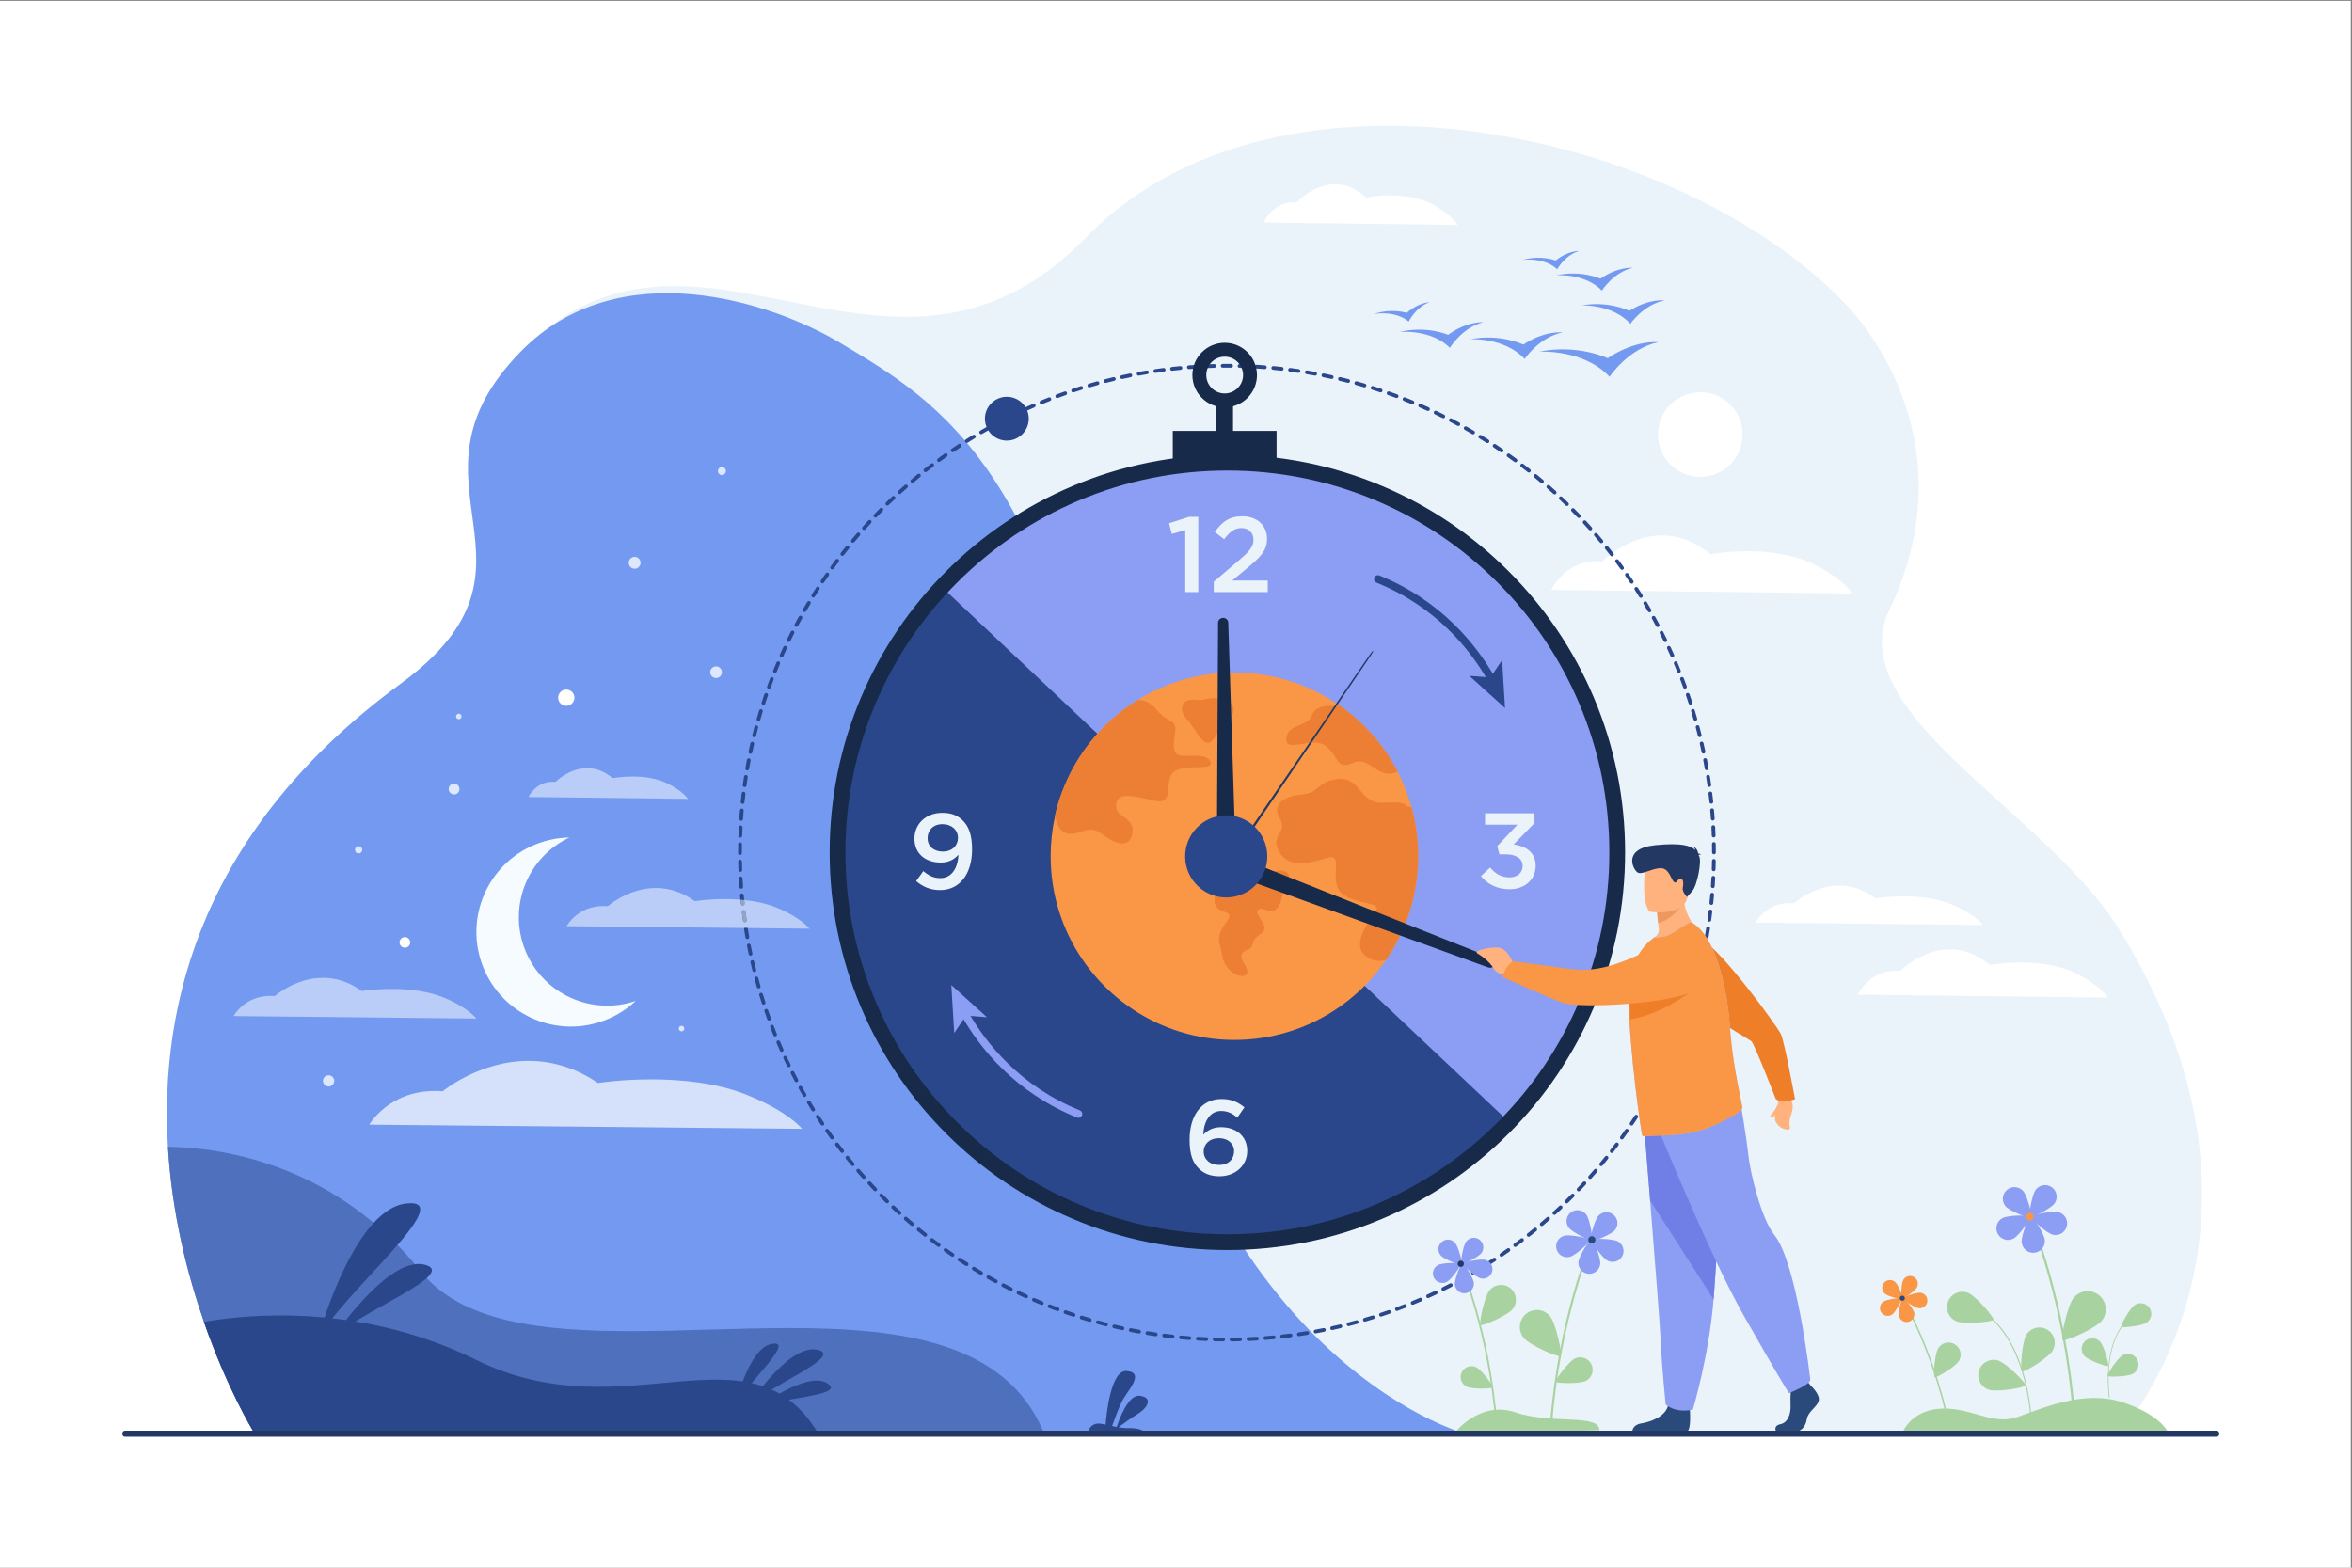 <?xml version="1.0" encoding="UTF-8" standalone="no"?> <svg xmlns:dc="http://purl.org/dc/elements/1.1/" xmlns:cc="http://creativecommons.org/ns#" xmlns:rdf="http://www.w3.org/1999/02/22-rdf-syntax-ns#" xmlns:svg="http://www.w3.org/2000/svg" xmlns="http://www.w3.org/2000/svg" viewBox="0 0 4000 2666.667" height="2666.667" width="4000" xml:space="preserve" id="svg2"><rect x="0" y="0" width="4000" height="2666.667" fill="#808080" stroke="none"/>  <defs id="defs6"></defs> <g transform="matrix(1.333,0,0,-1.333,0,2666.667)" id="g10"> <g transform="scale(0.1)" id="g12"> <g transform="scale(1.84)" id="g14"> <path id="path16" style="fill:#ffffff;fill-opacity:1;fill-rule:nonzero;stroke:none" d="M 16300,0 H 0 V 10866.7 H 16300 V 0"></path> </g> <g transform="scale(1.739)" id="g18"> <path id="path20" style="fill:#ebf3fa;fill-opacity:1;fill-rule:nonzero;stroke:none" d="m 16071,2047.67 c -164.2,-663.24 -510.9,-1050.304 -517.1,-1064.793 -180,0 -859.8,-0.115 -1827.3,-0.115 -540.5,0 -1170.7,0.059 -1853.7,0.115 -4069.21,0.691 -10013.34,4.197 -10018.38,19.773 l -1.24,2.88 c 0,0 -1.25,2.87 -1.25,4.25 -4.9,11.5 -1974.08,3232.57 1087.24,5474.97 1197.86,877.33 -74.93,1456.52 877.56,2433.29 722.05,740.33 1487.52,452.2 2274.34,316.21 406.1,-70.19 817.83,-99.8 1232.26,73.48 215.01,89.85 430.82,234.46 646.86,456.36 121.65,124.8 254.96,233.95 397.59,328.21 444.73,294.5 973.1,437.5 1500.73,477.2 1360.09,101.6 2890.69,-470.2 3680.59,-1305.86 159.1,-168.3 882.2,-1038.99 312.1,-2235.82 -83.4,-175.25 -66.4,-348.67 15.5,-522.38 113.4,-240.25 351,-481.22 619.4,-728.56 372.9,-344.01 808.6,-702.45 1048.8,-1089.29 500.7,-806.32 755,-1714.81 526,-2639.92"></path> </g> <g transform="scale(1.45)" id="g22"> <path id="path24" style="fill:#ffffff;fill-opacity:1;fill-rule:nonzero;stroke:none" d="m 13648.9,8605.13 c 0,0 132.6,281.91 449.5,250.59 0,0 460.3,469.85 951,62.64 0,0 521.6,100.9 907.9,-87.36 257.6,-125.52 342.7,-257.19 342.7,-257.19 l -2651.1,31.32"></path> </g> <g transform="scale(1.65)" id="g26"> <path id="path28" style="fill:#ffffff;fill-opacity:1;fill-rule:nonzero;stroke:none" d="m 14364.5,4432.03 c 0,0 96.8,205.81 328.2,182.96 0,0 336,343.01 694.2,45.75 0,0 380.9,73.64 662.9,-63.81 188.1,-91.63 250.2,-187.74 250.2,-187.74 l -1935.5,22.84"></path> </g> <g transform="scale(1.147)" id="g30"> <path id="path32" style="fill:#739af0;fill-opacity:1;fill-rule:nonzero;stroke:none" d="m 16300,1490.8 c -2754,0.43 -4365.5,1.75 -7198.95,5.23 -1456.22,1.74 -2783.83,4.01 -3839.98,7.06 -1494.73,4.28 -2445.76,10.03 -2448.19,17.71 l -1.88,4.36 c 0,0 -1.9,4.36 -1.9,6.45 -2.32,5.32 -283.99,467.29 -540.49,1203.57 -184.64,530.07 -356.08,1202.18 -400.65,1948.23 v 0.18 c -95.59,1601.02 393.12,3542.88 2590.24,5152.29 1816.88,1330.72 -113.66,2209.22 1331.05,3690.72 1095.19,1122.9 2803.17,549.9 3550.28,103.2 C 10441.8,12970.4 11797.4,12214.9 12427.3,7627.08 13155.1,2326.06 16300,1490.8 16300,1490.8"></path> </g> <path id="path34" style="fill:#4f70bd;fill-opacity:1;fill-rule:nonzero;stroke:none" d="M 13317.2,1723.8 H 6033.58 v 0 c -1714.21,4.9 -2804.88,11.5 -2807.67,20.3 l -2.16,5 c 0,0 -2.17,5 -2.17,7.4 -2.67,6.1 -325.7,535.9 -619.86,1380.3 -211.75,607.9 -408.36,1378.7 -459.48,2234.3 628.88,-8.1 2107.31,-189 3224.3,-1587.5 516.75,-647 1530.66,-765.4 2672.33,-765.4 329.56,0 669.64,9.9 1011.63,19.8 341.91,9.8 685.69,19.7 1022.3,19.7 1448.7,0 2765.9,-182.6 3244.4,-1333.9"></path> <g transform="scale(1.266)" id="g36"> <path id="path38" style="fill:#2b478b;fill-opacity:1;fill-rule:nonzero;stroke:none" d="m 16300,7199.76 c 0,-1052.07 -412.5,-2007.83 -1084.6,-2714.27 -717.5,-754.15 -1730.8,-1224.21 -2853.9,-1224.21 -2175.1,0 -3938.47,1763.32 -3938.47,3938.48 0,1040.34 403.46,1986.64 1062.26,2690.64 718.71,767.9 1741.41,1247.9 2876.21,1247.9 2175.2,0 3938.5,-1763.35 3938.5,-3938.54"></path> </g> <g transform="scale(1.266)" id="g40"> <path id="path42" style="fill:#8c9df4;fill-opacity:1;fill-rule:nonzero;stroke:none" d="m 16300,7199.76 c 0,-1052.07 -412.5,-2007.83 -1084.6,-2714.27 L 9485.29,9890.4 c 718.71,767.9 1741.41,1247.9 2876.21,1247.9 2175.2,0 3938.5,-1763.35 3938.5,-3938.54"></path> </g> <path id="path44" style="fill:#ebf3fa;fill-opacity:1;fill-rule:nonzero;stroke:none" d="m 15121.8,13239.6 -171.6,-47.7 -35.4,136.2 256,81.7 h 117.1 v -960 h -166.1 v 789.8"></path> <path id="path46" style="fill:#ebf3fa;fill-opacity:1;fill-rule:nonzero;stroke:none" d="m 15485.4,12581.8 328.1,279.2 c 130.8,110.3 178.4,171.6 178.4,257.4 0,93.9 -66.7,148.4 -153.9,148.4 -87.1,0 -147,-47.7 -220.5,-143 l -118.5,92.6 c 91.2,128 181.1,200.2 351.3,200.2 186.6,0 314.6,-114.4 314.6,-287.3 0,-149.8 -80.4,-230.2 -247.9,-369.1 l -196.1,-163.4 h 453.5 v -147 h -689 v 132"></path> <path id="path48" style="fill:#ebf3fa;fill-opacity:1;fill-rule:nonzero;stroke:none" d="m 15744.8,5314.8 c 0,95.3 -76.3,166.1 -194.7,166.1 -118.5,0 -193.4,-76.3 -193.4,-170.2 0,-96.7 77.6,-171.6 197.5,-171.6 118.4,0 190.6,74.9 190.6,175.7 z m -450.7,-220.6 c -73.6,73.5 -117.1,172.9 -117.1,367.6 0,291.5 138.9,518.9 408.5,518.9 123.9,0 208.3,-39.5 291.4,-106.3 l -89.9,-129.3 c -66.7,51.7 -123.9,83 -207,83 -141.6,0 -220.6,-128 -228.7,-302.3 50.3,49.1 115.7,95.4 227.4,95.4 185.1,0 333.6,-109 333.6,-302.3 0,-189.3 -153.9,-324.1 -354.1,-324.1 -117.1,0 -201.5,36.7 -264.1,99.4"></path> <g transform="scale(1.202)" id="g50"> <path id="path52" style="fill:#ebf3fa;fill-opacity:1;fill-rule:nonzero;stroke:none" d="m 15718.6,7342.17 97.5,90.62 c 56.6,-66.82 120.1,-104.27 208.5,-104.27 78.2,0 137.1,47.6 137.1,122.42 0,78.23 -71.4,122.42 -182.4,122.42 h -64.6 l -22.7,87.21 214.2,227.78 h -343.4 v 121.25 h 524.7 v -104.27 l -220.9,-226.61 c 125.7,-18.15 233.4,-82.73 233.4,-225.54 0,-146.13 -113.3,-250.41 -277.6,-250.41 -138.3,0 -237,57.76 -303.8,139.4"></path> </g> <path id="path54" style="fill:#ebf3fa;fill-opacity:1;fill-rule:nonzero;stroke:none" d="m 12222.2,9312.6 c 0,99.4 -77.6,175.6 -198.8,175.6 -118.5,0 -189.3,-78.9 -189.3,-179.7 0,-99.4 76.3,-170.2 194.8,-170.2 121.1,0 193.3,79 193.3,174.3 z m -533.8,-551.5 91.3,128 c 72.1,-61.3 136.1,-89.9 217.8,-89.9 140.3,0 224.7,123.9 230.2,299.6 -47.7,-57.2 -121.2,-100.8 -223.4,-100.8 -202.8,0 -337.7,118.5 -337.7,305.1 0,186.5 144.4,329.5 355.4,329.5 119.9,0 197.5,-34 264.2,-100.8 70.8,-70.8 115.8,-175.6 115.8,-366.3 0,-306.4 -152.5,-518.8 -408.5,-518.8 -132.1,0 -224.7,47.7 -305.1,114.4"></path> <g transform="scale(1.343)" id="g56"> <path id="path58" style="fill:#2b478b;fill-opacity:1;fill-rule:nonzero;stroke:none" d="m 11614.8,11402.3 c -9.8,0 -17.7,7.9 -17.9,17.6 0,9.9 7.9,17.9 17.8,18 13.7,0.1 27.5,0.2 41.3,0.2 13.1,0 26.2,-0.1 39.2,-0.2 9.8,-0.1 17.8,-8.1 17.7,-17.9 -0.1,-9.9 -8,-17.4 -18,-17.7 -13.5,0.1 -26.9,0.1 -40.4,0.2 -13.2,0 -26.4,-0.1 -39.5,-0.2 h -0.2 m 240.9,-4.1 h -0.9 c -26.5,1.2 -53.4,2.1 -79.9,2.8 -9.9,0.2 -17.6,8.4 -17.4,18.2 0.3,9.8 8.4,17.5 18.3,17.4 26.7,-0.7 53.8,-1.6 80.6,-2.8 9.8,-0.4 17.4,-8.7 17,-18.5 -0.4,-9.6 -8.3,-17.1 -17.7,-17.1 m -401.2,-0.1 c -9.4,0 -17.3,7.5 -17.8,17.1 -0.3,9.8 7.3,18.1 17.1,18.6 26.6,1.1 53.6,2 80.3,2.7 10,0.3 18,-7.5 18.3,-17.3 0.3,-9.9 -7.5,-18 -17.3,-18.3 -26.6,-0.7 -53.4,-1.6 -79.8,-2.7 l -0.8,-0.1 m 561.4,-9.4 h -1.4 c -26.3,2 -53.1,3.9 -79.8,5.5 -9.8,0.6 -17.3,9 -16.7,18.8 0.6,9.8 9,17.3 18.9,16.7 26.8,-1.6 53.8,-3.4 80.4,-5.5 9.8,-0.7 17.1,-9.3 16.4,-19.1 -0.8,-9.3 -8.5,-16.4 -17.8,-16.4 m -721.7,-0.2 c -9.2,0 -17,7.1 -17.7,16.5 -0.7,9.8 6.6,18.3 16.4,19.1 26.7,2.1 53.8,3.9 80.4,5.5 10,0.7 18.2,-6.9 18.8,-16.7 0.6,-9.8 -6.9,-18.2 -16.6,-18.8 -26.5,-1.6 -53.4,-3.5 -79.8,-5.5 l -1.5,-0.1 m 881.6,-14.9 c -0.7,0 -1.4,0 -2,0.1 -26.2,2.9 -53,5.7 -79.5,8.2 -9.9,0.9 -17,9.6 -16.1,19.4 0.9,9.8 9.6,16.9 19.4,16 26.7,-2.5 53.7,-5.3 80.2,-8.2 9.7,-1.1 16.7,-9.9 15.7,-19.7 -1.1,-9.1 -8.8,-15.8 -17.7,-15.8 m -1041.4,-0.2 c -9,0 -16.7,6.7 -17.7,15.8 -1.1,9.8 5.9,18.6 15.7,19.7 26.6,3 53.5,5.8 80.2,8.3 9.7,0.9 18.4,-6.3 19.4,-16.1 0.9,-9.8 -6.2,-18.4 -16.1,-19.4 -26.4,-2.5 -53.2,-5.3 -79.5,-8.2 -0.7,-0.1 -1.3,-0.1 -2,-0.1 M 12335,11353 c -0.8,0 -1.7,0 -2.6,0.2 -26.2,3.8 -52.8,7.5 -79.2,10.9 -9.8,1.3 -16.7,10.2 -15.4,20 1.3,9.7 10.2,16.6 19.9,15.3 26.6,-3.4 53.5,-7.1 79.9,-11 9.8,-1.4 16.5,-10.5 15.1,-20.2 -1.4,-8.9 -9,-15.2 -17.7,-15.2 m -1359.8,-0.3 c -8.7,0 -16.3,6.4 -17.7,15.2 -1.4,9.8 5.3,18.8 15.1,20.2 26.3,3.9 53.2,7.7 79.8,11.1 9.8,1.2 18.7,-5.6 20,-15.4 1.3,-9.7 -5.7,-18.6 -15.4,-19.9 -26.4,-3.4 -53.1,-7.1 -79.2,-11 -0.9,-0.1 -1.8,-0.2 -2.6,-0.2 m 1518.2,-25.9 c -1,0 -2,0.1 -3.2,0.3 -26.1,4.8 -52.6,9.4 -78.7,13.7 -9.8,1.6 -16.3,10.8 -14.7,20.5 1.6,9.7 10.7,16.3 20.5,14.7 26.3,-4.4 53.1,-9 79.3,-13.8 9.7,-1.8 16.1,-11.1 14.4,-20.7 -1.6,-8.6 -9.1,-14.7 -17.6,-14.7 m -1676.7,-0.3 c -8.4,0 -15.9,6 -17.5,14.6 -1.7,9.7 4.7,19 14.3,20.7 26.3,4.9 53,9.5 79.4,13.9 9.7,1.6 18.9,-5 20.5,-14.7 1.6,-9.7 -4.9,-18.9 -14.7,-20.5 -26.2,-4.3 -52.7,-8.9 -78.8,-13.7 -1.1,-0.2 -2.1,-0.3 -3.2,-0.3 m 1834.2,-31.3 c -1.3,0 -2.5,0.1 -3.8,0.4 -26,5.7 -52.3,11.2 -78.3,16.5 -9.6,1.9 -15.9,11.3 -13.9,20.9 1.9,9.7 11.2,15.9 20.9,14 26.2,-5.3 52.8,-10.8 78.9,-16.6 9.6,-2.1 15.7,-11.6 13.6,-21.2 -1.8,-8.3 -9.2,-14 -17.4,-14 m -1991.6,-0.4 c -8.2,0 -15.6,5.7 -17.4,14 -2,9.6 4,19.1 13.6,21.2 26.3,5.8 52.8,11.4 78.9,16.6 9.6,2 19,-4.3 20.9,-13.9 2,-9.7 -4.2,-19 -13.9,-21 -25.9,-5.2 -52.2,-10.7 -78.2,-16.5 -1.3,-0.2 -2.7,-0.4 -3.9,-0.4 m 2147.9,-36.7 c -1.5,0 -3,0.2 -4.5,0.6 -25.7,6.5 -51.8,13 -77.7,19.1 -9.5,2.3 -15.4,11.9 -13.1,21.5 2.2,9.5 11.8,15.5 21.4,13.2 26.1,-6.2 52.3,-12.7 78.3,-19.3 9.5,-2.5 15.2,-12.2 12.8,-21.7 -2.1,-8.1 -9.3,-13.4 -17.2,-13.4 m -2304.1,-0.4 c -8,0 -15.2,5.3 -17.3,13.3 -2.4,9.6 3.4,19.3 12.9,21.7 26,6.7 52.3,13.2 78.2,19.4 9.6,2.2 19.2,-3.7 21.5,-13.2 2.2,-9.6 -3.7,-19.2 -13.3,-21.5 -25.7,-6.1 -51.8,-12.6 -77.5,-19.2 -1.5,-0.4 -3,-0.5 -4.5,-0.5 m 2458.8,-42.2 c -1.6,0 -3.3,0.3 -5,0.8 -25.6,7.5 -51.4,14.8 -76.9,21.8 -9.5,2.6 -15.1,12.4 -12.5,21.9 2.6,9.5 12.5,15.1 21.9,12.5 25.7,-7.1 51.8,-14.5 77.6,-22 9.5,-2.8 14.8,-12.7 12.1,-22.2 -2.3,-7.7 -9.4,-12.8 -17.2,-12.8 m -2613.7,-0.5 c -7.6,0 -14.7,5.1 -17,12.8 -2.8,9.5 2.6,19.4 12.1,22.1 25.6,7.6 51.7,15 77.5,22.1 9.5,2.6 19.2,-3 21.8,-12.4 2.6,-9.5 -2.9,-19.3 -12.4,-21.9 -25.5,-7.1 -51.4,-14.4 -76.9,-21.9 -1.7,-0.5 -3.3,-0.8 -5.1,-0.8 m 2767.3,-47.5 c -1.8,0 -3.7,0.3 -5.6,0.9 -25.3,8.4 -51,16.7 -76.4,24.7 -9.4,2.9 -14.6,12.9 -11.7,22.3 3,9.4 12.9,14.6 22.3,11.7 25.6,-8.1 51.5,-16.4 77,-24.9 9.4,-3.1 14.4,-13.2 11.3,-22.5 -2.4,-7.5 -9.4,-12.2 -16.9,-12.2 M 10195,11167 c -7.4,0 -14.3,4.8 -16.9,12.2 -3.1,9.4 2,19.5 11.3,22.6 25.4,8.4 51.3,16.7 76.7,24.7 9.4,3 19.4,-2.3 22.4,-11.7 2.9,-9.3 -2.3,-19.3 -11.7,-22.3 -25.3,-7.9 -51,-16.2 -76.1,-24.6 -1.9,-0.6 -3.8,-0.9 -5.7,-0.9 m 3072.5,-53 c -2,0 -4.1,0.4 -6.1,1.1 -24.9,9.3 -50.3,18.5 -75.5,27.3 -9.3,3.3 -14.2,13.5 -10.9,22.8 3.3,9.2 13.4,14.1 22.7,10.8 25.4,-8.9 51,-18.2 76,-27.5 9.3,-3.4 13.9,-13.7 10.6,-22.9 -2.7,-7.1 -9.5,-11.6 -16.8,-11.6 m -3223.9,-0.3 c -7.2,0 -14.1,4.4 -16.7,11.6 -3.5,9.2 1.2,19.5 10.4,22.9 25.2,9.4 50.7,18.6 75.8,27.4 9.3,3.3 19.5,-1.6 22.7,-10.8 3.3,-9.3 -1.5,-19.5 -10.8,-22.7 -25,-8.8 -50.3,-18 -75.2,-27.3 -2.1,-0.7 -4.2,-1.1 -6.2,-1.1 m 3374,-58.5 c -2.3,0 -4.6,0.5 -6.8,1.4 -24.7,10.2 -49.8,20.2 -74.5,29.9 -9.1,3.6 -13.7,13.9 -10.1,23.1 3.7,9.1 14,13.7 23.1,10.1 24.9,-9.8 50.2,-19.9 75,-30.2 9.1,-3.7 13.5,-14.1 9.7,-23.2 -2.8,-6.9 -9.4,-11.1 -16.4,-11.1 m -3523.56,-0.1 c -7,0 -13.63,4.2 -16.45,11 -3.73,9.1 0.59,19.5 9.67,23.3 24.79,10.2 49.96,20.3 74.82,30.1 9.16,3.6 19.43,-1 23.08,-10.1 3.57,-9.2 -0.96,-19.5 -10.12,-23.1 -24.65,-9.7 -49.59,-19.7 -74.23,-29.8 -2.16,-1 -4.46,-1.4 -6.77,-1.4 m -146.81,-63.5 c -6.78,0 -13.25,3.9 -16.23,10.4 -4.02,9 -0.08,19.6 8.86,23.6 24.27,11 48.98,21.9 73.48,32.5 9.01,3.9 19.5,-0.2 23.37,-9.2 3.95,-9.1 -0.22,-19.5 -9.23,-23.4 -24.34,-10.6 -48.83,-21.4 -72.88,-32.3 -2.38,-1.1 -4.91,-1.6 -7.37,-1.6 m 3818.07,-0.3 c -2.4,0 -4.9,0.5 -7.3,1.6 -24.1,10.9 -48.8,21.9 -73.3,32.5 -9.1,3.9 -13.2,14.4 -9.3,23.4 3.9,9 14.4,13.2 23.4,9.3 24.8,-10.7 49.6,-21.8 73.9,-32.8 9,-4 13,-14.6 8.9,-23.6 -3,-6.5 -9.5,-10.4 -16.3,-10.4 M 9602.65,10923 c -6.55,0 -12.8,3.6 -15.93,9.8 -4.39,8.9 -0.82,19.6 8.04,23.9 23.9,11.9 48.17,23.7 72.29,35.1 8.86,4.2 19.5,0.4 23.67,-8.5 4.25,-8.8 0.45,-19.5 -8.41,-23.7 -23.9,-11.3 -48.02,-23 -71.77,-34.8 -2.53,-1.3 -5.21,-1.8 -7.89,-1.8 m 4108.15,-0.8 c -2.7,0 -5.4,0.6 -8,1.9 -23.7,11.8 -48,23.6 -72,35 -9,4.2 -12.8,14.9 -8.5,23.7 4.2,8.9 14.9,12.7 23.7,8.5 24.3,-11.6 48.8,-23.4 72.7,-35.3 8.9,-4.4 12.4,-15.1 8,-23.9 -3.1,-6.3 -9.3,-9.9 -15.9,-9.9 m -4250.27,-72.9 c -6.4,0 -12.51,3.4 -15.71,9.4 -4.69,8.6 -1.48,19.4 7.23,24.1 23.52,12.7 47.42,25.3 71.02,37.6 8.71,4.5 19.5,1.1 24.04,-7.6 4.47,-8.8 1.05,-19.5 -7.66,-24.1 -23.46,-12.1 -47.13,-24.6 -70.51,-37.2 -2.67,-1.5 -5.58,-2.2 -8.41,-2.2 m 4393.17,-1.2 c -2.9,0 -5.8,0.7 -8.5,2.2 -23.4,12.6 -47.2,25.2 -70.8,37.5 -8.8,4.5 -12.2,15.3 -7.7,24 4.6,8.7 15.3,12.1 24.1,7.6 23.8,-12.3 47.8,-25.1 71.4,-37.8 8.6,-4.7 11.8,-15.5 7.1,-24.1 -3.2,-6 -9.3,-9.4 -15.6,-9.4 m -4532.76,-77.3 c -6.1,0 -12.06,3.1 -15.41,8.8 -4.98,8.5 -2.08,19.4 6.41,24.3 22.93,13.5 46.38,27 69.68,40.1 8.56,4.8 19.43,1.8 24.27,-6.8 4.84,-8.6 1.78,-19.4 -6.78,-24.3 -23.15,-13 -46.38,-26.3 -69.23,-39.7 -2.83,-1.7 -5.88,-2.4 -8.94,-2.4 m 4672.86,-1.6 c -3.1,0 -6.1,0.7 -9,2.4 -22.9,13.4 -46.3,26.9 -69.5,39.9 -8.6,4.9 -11.5,15.7 -6.7,24.3 4.8,8.6 15.6,11.6 24.2,6.8 23.4,-13.2 46.9,-26.7 70.1,-40.3 8.4,-5 11.3,-15.9 6.3,-24.4 -3.4,-5.6 -9.3,-8.7 -15.4,-8.7 m -4809.69,-81.8 c -5.88,0 -11.69,2.9 -15.11,8.3 -5.21,8.3 -2.76,19.3 5.58,24.5 22.56,14.3 45.49,28.6 68.27,42.5 8.41,5.1 19.36,2.4 24.49,-6 5.14,-8.4 2.46,-19.3 -5.95,-24.4 -22.56,-13.8 -45.42,-28 -67.75,-42.1 -2.98,-1.9 -6.25,-2.8 -9.53,-2.8 m 4946.99,-2 c -3.3,0 -6.6,0.8 -9.6,2.7 -22.3,14.2 -45.2,28.5 -67.9,42.4 -8.5,5.1 -11.1,16 -6,24.4 5.1,8.4 16.1,11.1 24.5,6 22.9,-14.1 46,-28.4 68.6,-42.7 8.2,-5.3 10.7,-16.3 5.5,-24.6 -3.5,-5.3 -9.3,-8.2 -15.1,-8.2 m -5080.92,-86.1 c -5.66,0 -11.24,2.7 -14.74,7.8 -5.51,8.1 -3.43,19.2 4.69,24.7 22.11,15.1 44.59,30.2 66.85,44.8 8.19,5.4 19.21,3.1 24.64,-5.1 5.44,-8.2 3.13,-19.2 -5.06,-24.6 -22.11,-14.6 -44.44,-29.5 -66.33,-44.5 -3.05,-2.1 -6.55,-3.1 -10.05,-3.1 m 5215.22,-2.4 c -3.5,0 -7,1 -10.1,3.1 -22,15 -44.4,30 -66.5,44.6 -8.2,5.4 -10.5,16.5 -5,24.7 5.3,8.2 16.4,10.5 24.6,5.1 22.3,-14.7 44.8,-29.9 67,-45 8.1,-5.6 10.2,-16.7 4.6,-24.8 -3.4,-5 -9,-7.7 -14.6,-7.7 m -5346.02,-90.3 c -5.52,0 -10.87,2.5 -14.37,7.3 -5.81,7.9 -4.1,19 3.79,24.9 21.59,15.8 43.56,31.7 65.29,47.1 7.97,5.7 19.14,3.8 24.8,-4.3 5.73,-8 3.79,-19.1 -4.25,-24.8 -21.51,-15.3 -43.33,-31 -64.77,-46.7 -3.13,-2.4 -6.85,-3.5 -10.49,-3.5 m 5477.02,-2.8 c -3.7,0 -7.4,1.1 -10.5,3.5 -21.5,15.8 -43.3,31.6 -64.9,46.9 -8.1,5.7 -9.9,16.8 -4.2,24.8 5.7,8 16.8,9.9 24.8,4.2 21.7,-15.4 43.7,-31.3 65.4,-47.2 7.9,-5.9 9.6,-17 3.8,-24.9 -3.5,-4.8 -8.9,-7.3 -14.4,-7.3 m -5604.63,-94.4 c -5.28,0 -10.49,2.3 -13.99,6.8 -6.11,7.7 -4.77,18.9 2.98,25 20.91,16.6 42.35,33.2 63.57,49.3 7.82,6 18.99,4.5 25.02,-3.3 5.95,-7.9 4.39,-19 -3.43,-25 -21.07,-16.1 -42.28,-32.5 -63.13,-49 -3.27,-2.5 -7.15,-3.8 -11.02,-3.8 m 5732.33,-3.1 c -3.8,0 -7.7,1.2 -11,3.8 -20.7,16.4 -42,32.9 -63.2,49.1 -7.8,6 -9.3,17.2 -3.3,25 5.9,7.8 17.1,9.3 24.9,3.4 21.4,-16.4 42.8,-33 63.7,-49.5 7.7,-6.2 9,-17.3 2.9,-25.1 -3.5,-4.4 -8.7,-6.7 -14,-6.7 m -5856.5,-98.4 c -5.07,0 -10.05,2.1 -13.63,6.3 -6.33,7.5 -5.43,18.7 2.09,25.1 20.32,17.1 41.09,34.5 61.94,51.5 7.59,6.2 18.83,5.1 25.01,-2.5 6.25,-7.7 5.14,-18.9 -2.46,-25.1 -20.69,-16.9 -41.31,-34.1 -61.41,-51.1 -3.36,-2.9 -7.45,-4.2 -11.54,-4.2 m 5980.8,-3.5 c -4.1,0 -8.2,1.4 -11.6,4.3 -20.1,17.1 -40.8,34.4 -61.4,51.2 -7.6,6.3 -8.7,17.5 -2.4,25.1 6.2,7.6 17.4,8.7 25,2.5 20.8,-17 41.5,-34.4 61.9,-51.7 7.5,-6.3 8.4,-17.6 2.1,-25.1 -3.6,-4.1 -8.5,-6.3 -13.6,-6.3 M 8546.99,10202 c -4.91,0 -9.68,2 -13.25,5.9 -6.55,7.3 -6.03,18.5 1.26,25.1 19.81,18.1 40.06,36.1 60.08,53.7 7.37,6.5 18.61,5.7 25.17,-1.7 6.47,-7.4 5.73,-18.6 -1.72,-25.1 -19.87,-17.4 -39.9,-35.4 -59.63,-53.2 -3.42,-3.1 -7.67,-4.7 -11.91,-4.7 m 6222.01,-3.6 c -4.3,0 -8.6,1.5 -12,4.6 -19.6,17.9 -39.6,35.8 -59.5,53.4 -7.5,6.5 -8.2,17.7 -1.7,25.1 6.5,7.4 17.7,8.1 25.2,1.6 20.1,-17.7 40.3,-35.8 60.1,-53.7 7.2,-6.7 7.7,-17.9 1.1,-25.2 -3.5,-3.9 -8.4,-5.8 -13.2,-5.8 m -6338.97,-106.3 c -4.69,0 -9.3,1.8 -12.8,5.4 -6.85,7.1 -6.7,18.3 0.37,25.2 19.13,18.6 38.71,37.3 58.22,55.7 7.15,6.7 18.39,6.4 25.16,-0.8 6.7,-7.2 6.41,-18.4 -0.74,-25.2 -19.43,-18.2 -38.86,-36.8 -57.85,-55.2 -3.42,-3.4 -7.89,-5.1 -12.36,-5.1 m 6455.87,-3.8 c -4.5,0 -9,1.6 -12.5,5 -19,18.6 -38.4,37.2 -57.7,55.4 -7.1,6.7 -7.5,18 -0.7,25.1 6.7,7.2 18,7.6 25.2,0.8 19.3,-18.3 38.9,-37 58.2,-55.8 7,-6.9 7.1,-18.1 0.3,-25.2 -3.5,-3.6 -8.1,-5.3 -12.8,-5.3 M 8316.87,9978.17 c -4.39,0 -8.85,1.65 -12.35,4.97 -7.08,6.8 -7.3,18.06 -0.53,25.16 18.54,19.3 37.45,38.7 56.29,57.7 6.99,7 18.24,7 25.23,0.1 7,-7 7,-18.2 0.08,-25.2 -18.69,-18.8 -37.45,-38.1 -55.84,-57.24 -3.49,-3.64 -8.19,-5.49 -12.88,-5.49 m 6682.03,-3.97 c -4.7,0 -9.4,1.84 -12.9,5.5 -18.5,19.27 -37.2,38.6 -55.8,57.3 -6.9,7 -6.8,18.2 0.1,25.2 7,6.9 18.3,6.8 25.3,-0.1 18.6,-18.9 37.6,-38.4 56.2,-57.8 6.7,-7.09 6.5,-18.36 -0.6,-25.16 -3.5,-3.3 -7.9,-4.94 -12.3,-4.94 M 8207.74,9860.37 c -4.25,0 -8.49,1.51 -11.92,4.54 -7.29,6.57 -7.89,17.83 -1.34,25.16 17.8,19.88 36.03,39.94 54.27,59.6 6.63,7.22 17.95,7.65 25.17,0.96 7.22,-6.69 7.67,-17.95 0.97,-25.18 -18.09,-19.51 -36.26,-39.4 -53.91,-59.13 -3.49,-3.94 -8.33,-5.95 -13.24,-5.95 m 6900.06,-4.03 c -4.8,0 -9.8,2.01 -13.2,5.95 -17.7,19.77 -35.8,39.68 -53.8,59.16 -6.7,7.23 -6.3,18.49 1,25.17 7.2,6.67 18.5,6.25 25.1,-0.98 18.2,-19.63 36.4,-39.7 54.2,-59.63 6.6,-7.34 5.9,-18.59 -1.4,-25.14 -3.4,-3.03 -7.7,-4.53 -11.9,-4.53 M 8102.69,9738.85 c -4.02,0 -8.11,1.36 -11.39,4.14 -7.59,6.3 -8.56,17.53 -2.31,25.08 17.12,20.54 34.69,41.21 52.19,61.46 6.47,7.44 17.72,8.25 25.16,1.82 7.45,-6.43 8.27,-17.68 1.79,-25.12 -17.35,-20.08 -34.77,-40.6 -51.74,-60.98 -3.57,-4.22 -8.64,-6.4 -13.7,-6.4 m 7109.91,-4.02 c -5,0 -10.2,2.19 -13.7,6.41 -16.9,20.41 -34.4,40.92 -51.6,60.97 -6.4,7.45 -5.6,18.7 1.8,25.13 7.5,6.42 18.7,5.58 25.1,-1.87 17.4,-20.2 35,-40.87 52.1,-61.42 6.3,-7.57 5.3,-18.8 -2.3,-25.09 -3.3,-2.77 -7.4,-4.13 -11.4,-4.13 M 8001.89,9613.74 c -3.87,0 -7.67,1.23 -10.95,3.76 -7.74,6.04 -9.15,17.22 -3.12,25 16.38,21.1 33.27,42.38 50.02,63.22 6.18,7.66 17.43,8.87 25.1,2.7 7.66,-6.16 8.85,-17.38 2.67,-25.04 -16.67,-20.69 -33.42,-41.81 -49.65,-62.75 -3.58,-4.52 -8.79,-6.89 -14.07,-6.89 m 7311.21,-3.93 c -5.3,0 -10.5,2.36 -14,6.89 -16.3,20.93 -32.9,42.03 -49.5,62.7 -6.2,7.66 -5,18.87 2.6,25.04 7.7,6.16 18.9,4.93 25.1,-2.72 16.8,-20.83 33.5,-42.09 49.9,-63.18 6,-7.78 4.6,-18.96 -3.1,-25 -3.3,-2.51 -7.2,-3.73 -11,-3.73 M 7905.4,9485.19 c -3.57,0 -7.22,1.1 -10.42,3.38 -7.96,5.77 -9.75,16.9 -4.02,24.87 15.64,21.57 31.72,43.42 47.87,64.94 5.96,7.87 17.12,9.47 24.94,3.56 7.89,-5.9 9.46,-17.06 3.57,-24.93 -16,-21.35 -32.01,-43.04 -47.49,-64.45 -3.5,-4.82 -8.94,-7.37 -14.45,-7.37 m 7503.8,-3.77 c -5.5,0 -10.9,2.57 -14.4,7.4 -15.6,21.5 -31.4,43.15 -47.3,64.35 -5.9,7.87 -4.3,19.03 3.6,24.93 7.8,5.9 19,4.29 24.9,-3.6 16,-21.34 32,-43.15 47.7,-64.83 5.7,-7.97 3.9,-19.11 -4,-24.87 -3.2,-2.27 -6.8,-3.38 -10.5,-3.38 M 7813.46,9353.33 c -3.42,0 -6.85,0.98 -9.9,3.03 -8.19,5.49 -10.35,16.56 -4.91,24.71 14.96,22.23 30.3,44.64 45.63,66.59 5.59,8.06 16.75,10.04 24.79,4.41 8.04,-5.62 10.05,-16.72 4.39,-24.79 -15.18,-21.79 -30.37,-44.02 -45.18,-66.07 -3.5,-5.11 -9.09,-7.88 -14.82,-7.88 m 7687.44,-3.49 c -5.8,0 -11.4,2.78 -14.8,7.9 -14.8,22.03 -30,44.22 -45.1,65.93 -5.6,8.07 -3.6,19.17 4.4,24.79 8.1,5.61 19.2,3.61 24.8,-4.45 15.3,-21.87 30.5,-44.21 45.4,-66.43 5.5,-8.16 3.3,-19.23 -4.8,-24.71 -3.1,-2.05 -6.6,-3.03 -9.9,-3.03 M 7726.06,9218.33 c -3.2,0 -6.48,0.87 -9.38,2.7 -8.34,5.19 -10.87,16.18 -5.66,24.53 14.07,22.68 28.66,45.61 43.26,68.14 5.28,8.25 16.37,10.63 24.56,5.28 8.27,-5.35 10.65,-16.37 5.29,-24.63 -14.44,-22.36 -28.89,-45.12 -42.88,-67.62 -3.43,-5.42 -9.24,-8.4 -15.19,-8.4 m 7861.74,-3.12 c -5.9,0 -11.8,2.99 -15.1,8.41 -14,22.42 -28.3,45.11 -42.8,67.42 -5.3,8.27 -3,19.29 5.3,24.63 8.3,5.33 19.4,2.95 24.6,-5.3 14.6,-22.49 29.1,-45.35 43.1,-67.95 5.2,-8.35 2.7,-19.33 -5.7,-24.53 -3,-1.81 -6.2,-2.68 -9.4,-2.68 M 7643.42,9080.34 c -2.97,0 -6.03,0.76 -8.86,2.37 -8.48,4.9 -11.46,15.79 -6.55,24.32 13.33,23.14 27.1,46.58 40.88,69.62 5.06,8.44 16,11.2 24.42,6.14 8.48,-5.06 11.24,-16 6.17,-24.44 -13.7,-22.86 -27.39,-46.11 -40.57,-69.09 -3.28,-5.72 -9.31,-8.92 -15.49,-8.92 M 15670,9077.7 c -6.2,0 -12.2,3.21 -15.5,8.94 -13.1,22.89 -26.7,46.04 -40.3,68.84 -5.1,8.44 -2.3,19.37 6.2,24.43 8.4,5.03 19.3,2.29 24.4,-6.15 13.7,-22.97 27.4,-46.31 40.6,-69.37 5,-8.54 2,-19.43 -6.5,-24.32 -2.8,-1.61 -5.9,-2.37 -8.9,-2.37 M 7565.63,8939.51 c -2.83,0 -5.66,0.66 -8.34,2.07 -8.64,4.61 -11.99,15.38 -7.37,24.08 12.58,23.69 25.46,47.59 38.41,71.03 4.77,8.61 15.64,11.74 24.2,6.97 8.63,-4.75 11.76,-15.58 7,-24.2 -12.88,-23.26 -25.69,-46.97 -38.12,-70.48 -3.2,-6.03 -9.38,-9.47 -15.78,-9.47 m 8181.77,-2.04 c -6.4,0 -12.6,3.45 -15.8,9.49 -12.4,23.4 -25.1,47.01 -37.9,70.17 -4.8,8.61 -1.6,19.44 7,24.19 8.6,4.75 19.4,1.63 24.2,-6.99 12.9,-23.33 25.8,-47.12 38.2,-70.71 4.6,-8.7 1.3,-19.47 -7.4,-24.08 -2.7,-1.4 -5.5,-2.07 -8.3,-2.07 M 7492.74,8796 c -2.6,0 -5.21,0.58 -7.74,1.79 -8.86,4.3 -12.51,14.96 -8.26,23.81 11.68,24.06 23.82,48.4 35.96,72.35 4.46,8.76 15.18,12.28 23.97,7.82 8.78,-4.45 12.28,-15.18 7.81,-23.94 -12.06,-23.77 -24.04,-47.92 -35.66,-71.8 -3.12,-6.34 -9.45,-10.03 -16.08,-10.03 m 8327.06,-1.3 c -6.6,0 -12.9,3.69 -16,10.04 -11.5,23.74 -23.4,47.77 -35.5,71.4 -4.4,8.79 -0.9,19.49 7.8,23.96 8.8,4.44 19.5,0.93 24,-7.83 12,-23.82 24.1,-48.03 35.7,-71.98 4.3,-8.84 0.6,-19.5 -8.2,-23.8 -2.5,-1.21 -5.2,-1.79 -7.8,-1.79 M 7424.94,8649.99 c -2.42,0 -4.87,0.49 -7.22,1.53 -8.99,3.99 -13.05,14.51 -9.06,23.51 10.91,24.58 22.15,49.34 33.41,73.59 4.14,8.91 14.71,12.8 23.65,8.64 8.93,-4.15 12.8,-14.74 8.63,-23.66 -11.16,-24.05 -22.33,-48.62 -33.12,-73.02 -2.95,-6.64 -9.47,-10.59 -16.29,-10.59 m 8462.26,-0.43 c -6.9,0 -13.3,3.95 -16.3,10.59 -10.7,24.13 -21.8,48.55 -32.9,72.58 -4.2,8.93 -0.3,19.51 8.6,23.66 8.9,4.13 19.5,0.25 23.7,-8.66 11.2,-24.22 22.4,-48.82 33.2,-73.14 3.9,-8.99 -0.1,-19.51 -9.1,-23.5 -2.3,-1.04 -4.8,-1.53 -7.2,-1.53 m 62.3,-147.34 c -7.1,0 -13.8,4.23 -16.5,11.17 -9.9,24.41 -20.1,49.19 -30.4,73.64 -3.9,9.07 0.4,19.51 9.5,23.34 9,3.85 19.5,-0.4 23.3,-9.47 10.4,-24.64 20.7,-49.61 30.6,-74.22 3.7,-9.12 -0.7,-19.5 -9.9,-23.17 -2.1,-0.88 -4.4,-1.29 -6.6,-1.29 m -8587.27,-0.58 c -2.21,0 -4.46,0.42 -6.64,1.28 -9.13,3.67 -13.55,14.05 -9.88,23.18 10.04,24.93 20.4,50.08 30.82,74.74 3.84,9.06 14.29,13.31 23.34,9.47 9.06,-3.83 13.3,-14.28 9.48,-23.34 -10.35,-24.47 -20.64,-49.42 -30.59,-74.17 -2.8,-6.94 -9.47,-11.16 -16.53,-11.16 m 8644.57,-149.42 c -7.3,0 -14.1,4.51 -16.7,11.75 -9.1,24.99 -18.5,50.21 -27.9,74.95 -3.5,9.19 1.1,19.49 10.2,23 9.3,3.5 19.5,-1.1 23,-10.27 9.6,-24.94 19,-50.36 28.2,-75.54 3.3,-9.25 -1.4,-19.47 -10.7,-22.82 -2.1,-0.73 -4.1,-1.07 -6.1,-1.07 m -8702.07,-1.1 c -2.01,0 -4.05,0.34 -6.06,1.07 -9.24,3.34 -14.03,13.56 -10.68,22.8 9.13,25.22 18.61,50.72 28.19,75.82 3.52,9.18 13.81,13.77 23,10.28 9.19,-3.51 13.8,-13.81 10.28,-22.99 -9.5,-24.9 -18.92,-50.21 -27.98,-75.23 -2.62,-7.25 -9.46,-11.75 -16.75,-11.75 m 8754.17,-150.81 c -7.6,0 -14.6,4.8 -17,12.34 -8.2,25.34 -16.7,50.87 -25.2,75.88 -3.2,9.31 1.7,19.43 11,22.62 9.4,3.18 19.5,-1.77 22.7,-11.07 8.6,-25.21 17.2,-50.94 25.4,-76.48 3,-9.36 -2.1,-19.39 -11.4,-22.42 -1.9,-0.59 -3.7,-0.87 -5.5,-0.87 m -8806.36,-1.69 c -1.81,0 -3.65,0.28 -5.46,0.87 -9.36,3.01 -14.51,13.05 -11.49,22.41 8.27,25.62 16.86,51.46 25.53,76.79 3.19,9.3 13.32,14.28 22.61,11.07 9.32,-3.18 14.28,-13.31 11.1,-22.61 -8.61,-25.13 -17.14,-50.77 -25.34,-76.18 -2.43,-7.55 -9.42,-12.35 -16.95,-12.35 m 8852.96,-151.95 c -7.7,0 -14.8,5.11 -17.1,12.94 -7.2,25.49 -14.8,51.31 -22.5,76.72 -2.9,9.41 2.4,19.36 11.8,22.22 9.5,2.84 19.4,-2.44 22.3,-11.86 7.7,-25.61 15.4,-51.63 22.7,-77.32 2.7,-9.46 -2.8,-19.31 -12.2,-22.01 -1.7,-0.46 -3.3,-0.69 -5,-0.69 m -8899.69,-2.03 c -1.62,0 -3.25,0.22 -4.88,0.69 -9.46,2.68 -14.95,12.54 -12.25,22 7.31,25.7 14.95,51.72 22.72,77.33 2.87,9.42 12.81,14.74 22.21,11.87 9.42,-2.85 14.74,-12.8 11.89,-22.21 -7.72,-25.41 -15.31,-51.23 -22.56,-76.74 -2.24,-7.82 -9.37,-12.94 -17.13,-12.94 M 16146.9,7891.5 c -8.1,0 -15.3,5.43 -17.3,13.54 -6.4,25.75 -13.1,51.81 -19.9,77.46 -2.5,9.51 3.1,19.26 12.6,21.79 9.5,2.55 19.3,-3.13 21.8,-12.62 6.9,-25.86 13.6,-52.12 20,-78.08 2.4,-9.54 -3.4,-19.2 -12.9,-21.56 -1.5,-0.35 -2.9,-0.53 -4.3,-0.53 m -8982.32,-2.06 c -1.41,0 -2.85,0.17 -4.28,0.53 -9.55,2.35 -15.37,12.01 -13.02,21.56 6.42,25.95 13.15,52.23 20.02,78.08 2.52,9.5 12.28,15.14 21.78,12.63 9.5,-2.52 15.17,-12.28 12.64,-21.78 -6.82,-25.65 -13.5,-51.72 -19.85,-77.47 -2.02,-8.12 -9.28,-13.55 -17.29,-13.55 m 9018.12,-154.47 c -8.2,0 -15.7,5.76 -17.4,14.14 -5.5,26.09 -11.3,52.37 -17.2,78.12 -2.2,9.59 3.8,19.15 13.4,21.33 9.6,2.22 19.2,-3.79 21.3,-13.38 6,-25.94 11.8,-52.43 17.4,-78.71 2,-9.64 -4.2,-19.08 -13.8,-21.11 -1.3,-0.26 -2.5,-0.39 -3.7,-0.39 m -9053.89,-2.07 c -1.22,0 -2.45,0.12 -3.69,0.38 -9.62,2.04 -15.78,11.48 -13.76,21.1 5.49,26.1 11.3,52.58 17.28,78.73 2.19,9.59 11.73,15.58 21.33,13.39 9.58,-2.19 15.59,-11.74 13.39,-21.33 -5.93,-25.95 -11.7,-52.23 -17.14,-78.11 -1.76,-8.4 -9.16,-14.16 -17.41,-14.16 M 16213,7577.3 c -8.4,0 -16,6.1 -17.5,14.75 -4.5,25.98 -9.3,52.45 -14.4,78.66 -1.9,9.66 4.5,19 14.2,20.86 9.6,1.86 18.9,-4.47 20.8,-14.12 5.1,-26.42 10,-53.09 14.5,-79.27 1.7,-9.7 -4.7,-18.93 -14.4,-20.61 -1.1,-0.18 -2.1,-0.27 -3.2,-0.27 m -9114.48,-2.09 c -1.02,0 -2.04,0.09 -3.08,0.27 -9.69,1.68 -16.18,10.9 -14.49,20.6 4.56,26.14 9.43,52.82 14.51,79.28 1.86,9.65 11.16,15.96 20.86,14.14 9.65,-1.85 15.98,-11.19 14.13,-20.85 -5.04,-26.27 -9.88,-52.73 -14.4,-78.68 -1.51,-8.66 -9.03,-14.76 -17.53,-14.76 m 9139.38,-156.54 c -8.7,0 -16.4,6.4 -17.6,15.33 -3.6,26.27 -7.6,52.9 -11.6,79.14 -1.6,9.72 5,18.83 14.8,20.35 9.7,1.53 18.8,-5.12 20.3,-14.84 4.2,-26.44 8.1,-53.27 11.8,-79.73 1.4,-9.75 -5.5,-18.76 -15.2,-20.1 -0.9,-0.08 -1.7,-0.15 -2.5,-0.15 m -9164.16,-2.09 c -0.82,0 -1.64,0 -2.46,0.15 -9.75,1.34 -16.55,10.35 -15.21,20.1 3.65,26.36 7.6,53.19 11.74,79.72 1.52,9.73 10.64,16.34 20.35,14.85 9.72,-1.52 16.37,-10.62 14.85,-20.34 -4.12,-26.33 -8.04,-52.96 -11.66,-79.14 -1.23,-8.93 -8.86,-15.34 -17.61,-15.34 m 9183.56,-157.31 c -9,0 -16.8,6.78 -17.8,15.94 -2.7,26.5 -5.7,53.23 -8.9,79.51 -1.2,9.75 5.8,18.61 15.6,19.8 9.7,1.19 18.6,-5.73 19.8,-15.56 3.2,-26.43 6.2,-53.38 9,-80.1 1,-9.76 -6.1,-18.54 -15.9,-19.51 l -1.8,-0.08 m -9202.83,-2.15 -1.85,0.15 c -9.78,0.96 -16.89,9.75 -15.88,19.5 2.75,26.73 5.78,53.68 8.97,80.11 1.18,9.75 10.02,16.75 19.82,15.55 9.76,-1.18 16.73,-10.04 15.54,-19.8 -3.17,-26.28 -6.17,-53 -8.9,-79.51 -0.96,-9.15 -8.69,-16 -17.7,-16 M 16271,7099.29 c -9.2,0 -17,7.15 -17.7,16.53 -1.8,26.65 -3.9,53.45 -6.2,79.81 -0.9,9.75 6.4,18.38 16.3,19.28 9.7,0.74 18.4,-6.41 19.2,-16.23 2.3,-26.51 4.4,-53.53 6.2,-80.33 0.7,-9.83 -6.7,-18.39 -16.5,-19.06 h -1.3 m -9230.26,-2.16 -1.24,0.07 c -9.82,0.68 -17.23,9.16 -16.55,18.99 1.82,26.73 3.91,53.75 6.2,80.33 0.84,9.82 9.39,17.12 19.26,16.23 9.81,-0.82 17.07,-9.46 16.22,-19.29 -2.27,-26.35 -4.34,-53.15 -6.15,-79.73 -0.64,-9.38 -8.47,-16.6 -17.74,-16.6 m 9238.66,-158.27 c -9.6,0 -17.5,7.59 -17.8,17.27 -0.9,26.65 -2.1,53.53 -3.4,79.88 -0.6,9.83 7,18.24 16.8,18.69 9.9,0.44 18.2,-7 18.7,-16.83 1.4,-26.58 2.6,-53.67 3.5,-80.55 0.3,-9.83 -7.4,-18.09 -17.2,-18.39 l -0.6,-0.07 m -9246.9,-2.09 h -0.62 c -9.83,0.37 -17.53,8.64 -17.19,18.46 0.91,26.8 2.08,53.91 3.43,80.48 0.51,9.83 9.01,17.42 18.71,16.9 9.82,-0.52 17.37,-8.86 16.87,-18.69 -1.35,-26.43 -2.5,-53.3 -3.41,-79.95 -0.33,-9.6 -8.24,-17.2 -17.79,-17.2 m 9249.7,-158.27 c -9.8,0 -17.8,7.96 -17.8,17.79 -0.1,26.58 -0.3,53.53 -0.7,79.96 -0.2,9.9 7.6,17.94 17.5,18.16 9.5,0 17.9,-7.67 18.1,-17.49 0.5,-26.73 0.7,-53.83 0.7,-80.63 0,-9.83 -8,-17.79 -17.8,-17.79 m -9252.44,-6.7 c -9.84,0 -17.81,7.96 -17.81,17.79 v 4.47 c 0,26.72 0.23,53.82 0.68,80.55 0.17,9.83 8.55,17.49 18.11,17.57 9.84,-0.23 17.67,-8.34 17.51,-18.17 -0.45,-26.5 -0.69,-53.45 -0.69,-79.95 v -4.47 c 0,-9.83 -7.96,-17.79 -17.8,-17.79 m 9249.74,-153.89 h -0.6 c -9.8,0.38 -17.5,8.64 -17.2,18.39 0.9,26.5 1.6,53.45 2,80.03 0.2,9.83 8.5,17.42 18.1,17.5 9.9,-0.15 17.7,-8.27 17.5,-18.09 -0.4,-26.8 -1.1,-53.9 -2,-80.63 -0.3,-9.6 -8.2,-17.2 -17.8,-17.2 m -9246.87,-6.55 c -9.54,0 -17.45,7.6 -17.79,17.2 -0.93,26.58 -1.64,53.6 -2.13,80.4 -0.18,9.83 7.65,17.94 17.49,18.17 h 0.32 c 9.69,0 17.62,-7.82 17.8,-17.5 0.49,-26.65 1.19,-53.45 2.12,-79.8 0.35,-9.83 -7.35,-18.09 -17.18,-18.47 h -0.63 m 9238.77,-153.81 -1.3,0.08 c -9.7,0.67 -17.2,9.16 -16.5,18.98 1.8,26.36 3.4,53.23 4.8,79.81 0.4,9.83 8.8,17.42 18.7,16.9 9.8,-0.52 17.3,-8.86 16.9,-18.69 -1.4,-26.8 -3,-53.9 -4.9,-80.47 -0.6,-9.39 -8.4,-16.61 -17.7,-16.61 M 7041,6451 c -9.27,0 -17.09,7.15 -17.75,16.6 -1.85,26.66 -3.51,53.75 -4.89,80.41 -0.52,9.82 7.03,18.24 16.85,18.76 9.71,0.37 18.21,-7.08 18.72,-16.9 1.38,-26.43 3.01,-53.3 4.86,-79.81 0.68,-9.82 -6.72,-18.31 -16.53,-18.98 L 7041,6451 m 9216.7,-153.43 -1.8,0.07 c -9.8,1.04 -16.9,9.75 -15.9,19.58 2.7,26.21 5.2,53.01 7.5,79.59 0.8,9.82 9.6,17.12 19.2,16.22 9.9,-0.81 17.1,-9.45 16.3,-19.2 -2.3,-26.88 -4.8,-53.83 -7.6,-80.26 -0.9,-9.15 -8.7,-16 -17.7,-16 m -9202.82,-6.55 c -9.01,0 -16.74,6.84 -17.69,16 -2.78,26.58 -5.36,53.6 -7.67,80.18 -0.84,9.83 6.41,18.46 16.2,19.28 9.88,0.9 18.44,-6.4 19.29,-16.15 2.29,-26.43 4.85,-53.23 7.61,-79.66 1.01,-9.75 -6.09,-18.54 -15.88,-19.51 l -1.86,-0.14 m 9183.72,-152.84 c -0.8,0 -1.7,0 -2.5,0.14 -9.7,1.34 -16.6,10.35 -15.2,20.1 3.6,26.28 7.1,53.01 10.2,79.29 1.2,9.75 10,16.68 19.8,15.56 9.8,-1.19 16.8,-10.05 15.6,-19.8 -3.2,-26.5 -6.6,-53.46 -10.3,-79.96 -1.2,-8.93 -8.9,-15.33 -17.6,-15.33 m -9164.32,-6.56 c -8.75,0 -16.37,6.48 -17.62,15.34 -3.67,26.43 -7.19,53.3 -10.44,79.96 -1.18,9.75 5.77,18.61 15.53,19.8 9.73,1.19 18.65,-5.73 19.83,-15.49 3.24,-26.5 6.71,-53.15 10.37,-79.36 1.35,-9.67 -5.44,-18.68 -15.19,-20.1 -0.83,-0.07 -1.66,-0.15 -2.48,-0.15 m 9139.62,-152.17 c -1.1,0 -2,0.15 -3.1,0.3 -9.7,1.71 -16.2,10.87 -14.5,20.62 4.5,26.13 8.9,52.71 12.9,78.92 1.6,9.68 10.7,16.3 20.4,14.81 9.7,-1.49 16.4,-10.57 14.9,-20.32 -4.1,-26.43 -8.5,-53.16 -13.1,-79.51 -1.5,-8.71 -9,-14.82 -17.5,-14.82 m -9114.68,-6.47 c -8.49,0 -16,6.1 -17.52,14.74 -4.6,26.28 -9.04,53 -13.21,79.51 -1.52,9.75 5.11,18.83 14.83,20.4 9.78,1.49 18.84,-5.14 20.36,-14.82 4.13,-26.35 8.54,-52.86 13.1,-78.91 1.7,-9.68 -4.77,-18.91 -14.47,-20.63 -1.03,-0.14 -2.07,-0.29 -3.09,-0.29 m 9084.38,-151.21 c -1.2,0 -2.4,0.08 -3.6,0.38 -9.7,2.01 -15.9,11.46 -13.8,21.07 5.5,26.05 10.7,52.48 15.7,78.46 1.9,9.61 11.3,15.94 20.9,14.15 9.7,-1.86 16,-11.24 14.1,-20.85 -5,-26.2 -10.3,-52.78 -15.8,-79.06 -1.8,-8.41 -9.2,-14.15 -17.5,-14.15 m -9053.94,-6.4 c -8.23,0 -15.63,5.74 -17.4,14.07 -5.54,26.21 -10.92,52.86 -15.97,79.07 -1.86,9.6 4.45,18.98 14.11,20.84 9.67,1.79 19.01,-4.47 20.86,-14.14 5.02,-25.99 10.35,-52.34 15.85,-78.4 2.03,-9.6 -4.12,-19.05 -13.75,-21.07 -1.23,-0.29 -2.47,-0.37 -3.7,-0.37 m 9018.24,-150.16 c -1.4,0 -2.8,0.15 -4.2,0.52 -9.6,2.31 -15.4,11.99 -13.1,21.52 6.4,25.91 12.6,52.11 18.5,77.87 2.2,9.6 11.7,15.56 21.3,13.4 9.6,-2.16 15.6,-11.76 13.4,-21.37 -5.9,-25.9 -12.1,-52.33 -18.5,-78.39 -2.1,-8.11 -9.4,-13.55 -17.4,-13.55 m -8982.3,-6.4 c -7.99,0 -15.26,5.43 -17.27,13.55 -6.43,25.91 -12.73,52.34 -18.72,78.39 -2.19,9.61 3.79,19.14 13.38,21.37 9.57,2.16 19.14,-3.8 21.34,-13.4 5.94,-25.91 12.18,-52.04 18.57,-77.8 2.37,-9.53 -3.45,-19.21 -13,-21.59 -1.44,-0.3 -2.88,-0.52 -4.3,-0.52 m 8941.2,-148.82 c -1.6,0 -3.3,0.22 -4.9,0.67 -9.5,2.68 -15,12.51 -12.3,22.04 7.3,25.61 14.5,51.59 21.2,77.12 2.5,9.46 12.2,15.12 21.8,12.66 9.5,-2.53 15.2,-12.28 12.6,-21.81 -6.8,-25.76 -14,-51.89 -21.3,-77.73 -2.2,-7.81 -9.3,-12.95 -17.1,-12.95 m -8899.82,-6.33 c -7.75,0 -14.88,5.14 -17.12,12.96 -7.33,25.68 -14.54,51.81 -21.45,77.64 -2.53,9.53 3.12,19.29 12.62,21.82 9.48,2.53 19.27,-3.13 21.8,-12.58 6.85,-25.69 14,-51.67 21.29,-77.13 2.7,-9.46 -2.78,-19.28 -12.24,-21.96 -1.64,-0.53 -3.29,-0.75 -4.9,-0.75 m 8853.12,-147.7 c -1.8,0 -3.6,0.3 -5.5,0.89 -9.3,2.98 -14.5,13.03 -11.4,22.41 8.1,25.54 16.3,51.29 23.9,76.68 2.9,9.38 12.8,14.67 22.2,11.84 9.4,-2.83 14.8,-12.81 11.9,-22.19 -7.7,-25.53 -15.8,-51.52 -24.2,-77.28 -2.4,-7.51 -9.3,-12.35 -16.9,-12.35 m -8806.34,-5.88 c -7.51,0 -14.5,4.76 -16.94,12.28 -8.26,25.54 -16.39,51.44 -24.16,76.9 -2.85,9.46 2.45,19.36 11.86,22.27 9.42,2.82 19.36,-2.46 22.23,-11.84 7.69,-25.32 15.76,-51 23.96,-76.31 3.02,-9.38 -2.11,-19.43 -11.46,-22.48 -1.82,-0.53 -3.67,-0.82 -5.49,-0.82 M 16008,5203.49 c -2.1,0 -4.1,0.3 -6.1,1.04 -9.2,3.35 -14,13.55 -10.6,22.78 9,25.09 17.9,50.55 26.5,75.72 3.2,9.3 13.4,14.29 22.7,11.09 9.3,-3.13 14.3,-13.25 11.1,-22.56 -8.7,-25.39 -17.7,-51.07 -26.9,-76.38 -2.6,-7.22 -9.5,-11.69 -16.7,-11.69 m -8702.11,-5.28 c -7.27,0 -14.11,4.46 -16.74,11.68 -9.14,25.16 -18.17,50.78 -26.84,76.01 -3.18,9.31 1.77,19.43 11.08,22.64 9.31,3.27 19.43,-1.72 22.63,-11.1 8.59,-25.01 17.54,-50.4 26.62,-75.34 3.36,-9.3 -1.42,-19.5 -10.67,-22.85 -2.01,-0.75 -4.06,-1.04 -6.08,-1.04 m 8644.61,-145.33 c -2.2,0 -4.4,0.45 -6.6,1.34 -9.1,3.65 -13.5,14 -9.9,23.16 9.9,24.64 19.7,49.73 29.3,74.74 3.5,9.16 13.7,13.77 23,10.28 9.1,-3.5 13.8,-13.78 10.3,-23.01 -9.7,-25.16 -19.6,-50.47 -29.5,-75.34 -2.8,-6.92 -9.5,-11.17 -16.6,-11.17 m -8587.2,-4.69 c -7.05,0 -13.73,4.25 -16.53,11.17 -10,24.87 -19.92,50.1 -29.47,75.04 -3.51,9.16 1.09,19.43 10.27,23.01 9.18,3.5 19.49,-1.12 23.01,-10.28 9.46,-24.79 19.3,-49.8 29.24,-74.44 3.67,-9.16 -0.74,-19.51 -9.87,-23.23 -2.18,-0.82 -4.44,-1.27 -6.65,-1.27 m 8524.6,-143.68 c -2.4,0 -4.9,0.52 -7.2,1.56 -9,3.95 -13,14.52 -9.1,23.53 10.8,24.34 21.5,49.13 31.9,73.63 3.8,9.01 14.2,13.25 23.3,9.45 9.1,-3.79 13.3,-14.29 9.5,-23.37 -10.4,-24.65 -21.2,-49.59 -32.1,-74.15 -2.9,-6.71 -9.5,-10.65 -16.3,-10.65 m -8462.23,-3.65 c -6.84,0 -13.34,3.95 -16.29,10.65 -10.87,24.42 -21.61,49.21 -31.95,73.63 -3.83,9.08 0.41,19.5 9.46,23.37 9.08,3.8 19.52,-0.44 23.35,-9.45 10.25,-24.27 20.91,-48.84 31.69,-73.11 3.99,-9.01 -0.06,-19.5 -9.05,-23.52 -2.34,-1.05 -4.8,-1.57 -7.21,-1.57 m 8394.43,-142.34 c -2.6,0 -5.2,0.52 -7.7,1.78 -8.9,4.25 -12.6,14.89 -8.3,23.76 11.7,24.04 23.2,48.46 34.4,72.43 4.2,8.94 14.7,12.81 23.7,8.71 8.9,-4.17 12.8,-14.74 8.6,-23.67 -11.2,-24.2 -22.8,-48.76 -34.6,-73.04 -3.1,-6.32 -9.5,-9.97 -16.1,-9.97 m -8326.99,-2.75 c -6.55,0 -12.95,3.72 -16,10.05 -11.62,23.89 -23.23,48.31 -34.5,72.51 -4.15,8.93 -0.29,19.5 8.67,23.67 8.85,4.17 19.5,0.3 23.6,-8.64 11.24,-24.04 22.7,-48.24 34.24,-71.99 4.32,-8.85 0.67,-19.5 -8.19,-23.82 -2.53,-1.19 -5.21,-1.78 -7.82,-1.78 m 8254.19,-140.79 c -2.7,0 -5.7,0.6 -8.3,2.01 -8.7,4.62 -12,15.42 -7.4,24.13 12.4,23.45 24.9,47.42 36.9,71.17 4.4,8.71 15.1,12.28 23.9,7.81 8.8,-4.46 12.3,-15.18 7.8,-23.97 -12.1,-23.9 -24.6,-48.02 -37.1,-71.69 -3.2,-6.03 -9.4,-9.46 -15.8,-9.46 m -8181.67,-1.93 c -6.41,0 -12.59,3.42 -15.71,9.45 -12.51,23.53 -24.94,47.58 -37.08,71.33 -4.46,8.78 -0.96,19.5 7.82,23.97 8.79,4.46 19.5,0.96 23.97,-7.82 11.99,-23.6 24.35,-47.42 36.7,-70.8 4.62,-8.71 1.35,-19.43 -7.36,-24.05 -2.69,-1.41 -5.52,-2.08 -8.34,-2.08 m 8103.97,-138.99 c -3,0 -6,0.82 -8.9,2.38 -8.5,4.91 -11.4,15.78 -6.5,24.34 13.3,23.15 26.5,46.61 39.3,69.83 4.7,8.56 15.5,11.69 24.2,7 8.6,-4.76 11.7,-15.63 7,-24.27 -12.9,-23.3 -26.2,-46.97 -39.6,-70.35 -3.4,-5.73 -9.3,-8.93 -15.5,-8.93 m -8026.55,-1.19 c -6.1,0 -12.13,3.2 -15.41,8.93 -13.25,23 -26.58,46.6 -39.53,70.05 -4.77,8.56 -1.64,19.43 7,24.2 8.63,4.76 19.43,1.64 24.19,-7 12.88,-23.23 26.06,-46.68 39.16,-69.53 4.92,-8.49 2.01,-19.36 -6.55,-24.27 -2.75,-1.64 -5.81,-2.38 -8.86,-2.38 M 15587,4336.03 c -3.2,0 -6.5,0.89 -9.4,2.68 -8.3,5.21 -10.9,16.23 -5.7,24.57 14,22.56 28.1,45.56 41.7,68.34 5.1,8.49 16,11.24 24.4,6.18 8.5,-5.06 11.3,-16.01 6.2,-24.42 -13.8,-23 -27.9,-46.23 -42.1,-68.94 -3.3,-5.43 -9.1,-8.41 -15.1,-8.41 m -7861.61,-0.67 c -5.96,0 -11.76,2.98 -15.19,8.41 -14.07,22.56 -28.14,45.71 -41.91,68.64 -4.99,8.49 -2.31,19.43 6.18,24.42 8.41,5.06 19.36,2.31 24.42,-6.1 13.62,-22.78 27.62,-45.71 41.54,-68.12 5.21,-8.34 2.68,-19.36 -5.66,-24.57 -2.98,-1.78 -6.18,-2.68 -9.38,-2.68 m 7774.31,-134.37 c -3.4,0 -6.9,0.96 -9.9,3.05 -8.1,5.43 -10.4,16.52 -4.8,24.71 14.8,22.11 29.6,44.6 44,66.86 5.4,8.26 16.4,10.64 24.7,5.28 8.2,-5.36 10.5,-16.38 5.3,-24.64 -14.6,-22.41 -29.5,-45.12 -44.5,-67.38 -3.4,-5.13 -9.1,-7.88 -14.8,-7.88 m -7687.35,-0.23 c -5.74,0 -11.32,2.83 -14.75,7.89 -14.96,22.26 -29.85,44.89 -44.29,67.23 -5.36,8.26 -2.98,19.28 5.28,24.64 8.27,5.28 19.29,2.98 24.65,-5.29 14.29,-22.18 29.11,-44.59 43.92,-66.7 5.43,-8.19 3.28,-19.21 -4.84,-24.72 -3.05,-2.01 -6.55,-3.05 -9.97,-3.05 m 91.71,-131.55 c -5.58,0 -11.02,2.61 -14.51,7.45 -15.71,21.74 -31.34,43.77 -46.53,65.58 -5.66,8.12 -3.65,19.21 4.39,24.8 8.11,5.66 19.21,3.64 24.79,-4.4 15.11,-21.66 30.67,-43.55 46.23,-65.14 5.81,-7.96 3.95,-19.13 -4.02,-24.86 -3.13,-2.31 -6.77,-3.43 -10.35,-3.43 m 7503.74,-0.07 c -3.6,0 -7.3,1.04 -10.4,3.35 -8,5.73 -9.8,16.9 -4,24.86 15.5,21.52 31.2,43.48 46.4,65.29 5.5,8.04 16.6,10.06 24.8,4.47 8,-5.66 10,-16.75 4.3,-24.79 -15.2,-21.96 -30.9,-44.15 -46.6,-65.81 -3.5,-4.84 -9,-7.37 -14.5,-7.37 m -7407.62,-128.2 c -5.29,0 -10.58,2.38 -14.08,6.85 -16.45,21.22 -32.9,42.73 -48.83,64.02 -5.88,7.89 -4.25,19.06 3.57,24.94 7.89,5.88 19.06,4.32 24.94,-3.57 15.78,-21.14 32.09,-42.51 48.47,-63.5 6.03,-7.82 4.61,-18.99 -3.13,-25.02 -3.28,-2.53 -7.07,-3.72 -10.94,-3.72 m 7311.22,-0.45 c -3.8,0 -7.7,1.27 -10.9,3.8 -7.8,6.03 -9.2,17.2 -3.2,24.94 16.3,20.85 32.7,42.28 48.7,63.65 5.8,7.89 17,9.46 24.9,3.57 7.8,-5.88 9.5,-17.04 3.6,-24.94 -16.2,-21.51 -32.6,-43.1 -49,-64.09 -3.5,-4.55 -8.7,-6.93 -14.1,-6.93 M 8100.75,3815.94 c -5.06,0 -10.12,2.16 -13.69,6.41 -17.13,20.54 -34.25,41.46 -51,62.31 -6.18,7.67 -4.99,18.83 2.68,25.01 7.67,6.18 18.91,4.99 25.09,-2.68 16.6,-20.62 33.65,-41.47 50.62,-61.86 6.26,-7.52 5.29,-18.77 -2.31,-25.02 -3.35,-2.83 -7.37,-4.17 -11.39,-4.17 m 7109.95,-0.59 c -4,0 -8.1,1.34 -11.4,4.09 -7.6,6.33 -8.6,17.57 -2.3,25.09 17.1,20.62 34.2,41.39 50.8,61.94 6.1,7.67 17.3,8.86 25,2.68 7.6,-6.18 8.8,-17.34 2.7,-25.01 -16.6,-20.7 -33.8,-41.69 -51.1,-62.39 -3.5,-4.24 -8.6,-6.4 -13.7,-6.4 M 8205.57,3694.52 c -4.83,0 -9.75,2.01 -13.25,5.88 -17.94,20.1 -35.8,40.43 -53.15,60.53 -6.4,7.44 -5.58,18.68 1.86,25.16 7.44,6.4 18.69,5.58 25.09,-1.86 17.27,-19.95 34.99,-40.2 52.78,-60.08 6.55,-7.3 5.88,-18.61 -1.41,-25.16 -3.43,-2.98 -7.67,-4.47 -11.92,-4.47 m 6900.13,-0.74 c -4.2,0 -8.5,1.48 -11.8,4.54 -7.4,6.55 -8,17.79 -1.4,25.09 17.8,19.95 35.5,40.2 52.8,60.15 6.4,7.44 17.6,8.26 25,1.79 7.5,-6.41 8.3,-17.65 1.9,-25.1 -17.3,-20.09 -35.3,-40.49 -53.2,-60.52 -3.5,-3.94 -8.4,-5.95 -13.3,-5.95 M 8314.64,3576.67 c -4.69,0 -9.38,1.86 -12.88,5.51 -18.46,19.28 -37.07,39.01 -55.24,58.66 -6.7,7.22 -6.25,18.47 0.97,25.17 7.22,6.7 18.46,6.25 25.16,-0.97 18.09,-19.51 36.48,-39.09 54.79,-58.22 6.86,-7.15 6.56,-18.39 -0.52,-25.16 -3.42,-3.35 -7.89,-4.99 -12.28,-4.99 m 6682.06,-0.75 c -4.5,0 -9,1.64 -12.4,4.92 -7.1,6.85 -7.4,18.09 -0.5,25.24 18.4,19.2 36.8,38.78 54.8,58.21 6.7,7.22 18,7.67 25.1,0.97 7.3,-6.7 7.7,-17.94 1.1,-25.16 -18.1,-19.58 -36.7,-39.31 -55.3,-58.67 -3.5,-3.64 -8.2,-5.51 -12.8,-5.51 M 8427.65,3462.69 c -4.47,0 -9.01,1.64 -12.43,5.06 -19.21,18.69 -38.49,37.82 -57.25,56.73 -6.92,7 -6.85,18.24 0.15,25.16 7,6.93 18.24,6.85 25.16,-0.07 18.61,-18.76 37.67,-37.75 56.8,-56.36 7,-6.85 7.15,-18.09 0.3,-25.16 -3.5,-3.57 -8.11,-5.36 -12.73,-5.36 m 6455.95,-0.74 c -4.6,0 -9.3,1.78 -12.8,5.36 -6.9,7.07 -6.7,18.31 0.3,25.16 19.2,18.76 38.3,37.67 56.8,56.35 7,6.93 18.2,7 25.2,0.08 7,-6.92 7.1,-18.24 0.1,-25.16 -18.6,-18.84 -37.8,-37.9 -57.2,-56.73 -3.5,-3.42 -8,-5.06 -12.4,-5.06 M 8544.53,3352.58 c -4.24,0 -8.56,1.57 -11.91,4.62 -19.73,17.94 -39.6,36.33 -59.18,54.79 -7.15,6.7 -7.52,18.02 -0.82,25.16 6.77,7.15 18.09,7.52 25.24,0.75 19.43,-18.31 39.15,-36.55 58.66,-54.27 7.29,-6.63 7.82,-17.95 1.19,-25.17 -3.5,-3.87 -8.34,-5.88 -13.18,-5.88 m 6222.17,-0.67 c -4.9,0 -9.7,2.01 -13.2,5.88 -6.6,7.23 -6.1,18.54 1.2,25.09 19.6,17.87 39.4,36.19 58.7,54.35 7.1,6.7 18.4,6.4 25.1,-0.82 6.8,-7.15 6.4,-18.39 -0.7,-25.16 -19.4,-18.32 -39.4,-36.7 -59.1,-54.72 -3.5,-3.05 -7.8,-4.62 -12,-4.62 M 8665.21,3246.57 c -4.02,0 -8.11,1.41 -11.46,4.24 -20.62,17.5 -41.1,35.22 -61.05,52.71 -7.37,6.48 -8.11,17.72 -1.64,25.16 6.48,7.38 17.72,8.12 25.17,1.57 19.73,-17.35 40.12,-34.92 60.52,-52.26 7.52,-6.33 8.41,-17.57 2.09,-25.09 -3.5,-4.17 -8.57,-6.33 -13.63,-6.33 m 5980.89,-0.52 c -5.1,0 -10.1,2.16 -13.6,6.33 -6.4,7.44 -5.5,18.68 2,25.09 20.2,17.12 40.5,34.69 60.6,52.18 7.3,6.48 18.6,5.73 25.1,-1.63 6.5,-7.37 5.8,-18.62 -1.6,-25.09 -20.2,-17.72 -40.7,-35.44 -61,-52.64 -3.4,-2.83 -7.4,-4.24 -11.5,-4.24 M 8789.54,3144.8 c -3.87,0 -7.74,1.26 -11.02,3.87 -21.22,16.68 -42.36,33.73 -62.83,50.55 -7.6,6.25 -8.71,17.42 -2.53,25.09 6.25,7.59 17.49,8.71 25.09,2.46 20.32,-16.68 41.31,-33.58 62.38,-50.18 7.67,-6.11 9.01,-17.27 2.9,-25.01 -3.49,-4.47 -8.71,-6.78 -13.99,-6.78 m 5732.46,-0.37 c -5.3,0 -10.5,2.31 -14,6.77 -6.1,7.74 -4.9,18.91 2.9,25.02 20.8,16.45 41.8,33.28 62.2,50.1 7.6,6.18 18.9,5.14 25.1,-2.53 6.3,-7.59 5.1,-18.84 -2.5,-25.02 -20.6,-16.97 -41.8,-33.94 -62.7,-50.47 -3.3,-2.6 -7.2,-3.87 -11,-3.87 m -5604.71,-97.08 c -3.65,0 -7.3,1.12 -10.49,3.5 -21.52,15.78 -43.26,32.09 -64.55,48.32 -7.82,5.95 -9.38,17.12 -3.43,25.01 6.03,7.82 17.2,9.3 25.02,3.35 21.14,-16.16 42.73,-32.31 64.02,-48.02 7.97,-5.81 9.68,-16.97 3.8,-24.86 -3.5,-4.77 -8.86,-7.3 -14.37,-7.3 m 5477.11,-0.15 c -5.5,0 -10.8,2.53 -14.3,7.22 -5.9,7.97 -4.2,19.13 3.8,24.94 21.4,15.78 42.9,31.94 63.9,47.87 7.8,5.96 19,4.47 25,-3.35 5.9,-7.82 4.4,-18.98 -3.4,-24.94 -21.1,-16.08 -42.8,-32.31 -64.5,-48.24 -3.2,-2.38 -6.8,-3.5 -10.5,-3.5 m -130.8,-92.76 c -5.6,0 -11.2,2.68 -14.7,7.74 -5.5,8.12 -3.4,19.21 4.7,24.79 21.7,14.82 43.7,30.15 65.5,45.64 8,5.66 19.1,3.8 24.8,-4.24 5.7,-8.05 3.9,-19.14 -4.2,-24.87 -21.9,-15.56 -44.1,-30.97 -66,-45.94 -3.1,-2.08 -6.6,-3.12 -10.1,-3.12 m -5215.21,-0.08 c -3.42,0 -6.92,0.97 -9.97,3.13 -22.04,15.04 -44.37,30.53 -66.26,46.08 -7.97,5.74 -9.9,16.83 -4.17,24.87 5.66,7.97 16.75,9.9 24.79,4.17 21.74,-15.41 43.85,-30.82 65.74,-45.71 8.11,-5.58 10.2,-16.68 4.61,-24.79 -3.42,-5.07 -9,-7.75 -14.74,-7.75 m 5081.41,-88.07 c -5.9,0 -11.7,2.91 -15.1,8.27 -5.2,8.26 -2.8,19.28 5.6,24.56 22.4,14.22 44.9,28.82 67,43.33 8.2,5.44 19.2,3.13 24.6,-5.06 5.4,-8.19 3.2,-19.28 -5.1,-24.71 -22.1,-14.6 -44.8,-29.26 -67.5,-43.63 -3,-1.86 -6.2,-2.76 -9.5,-2.76 m -4947.1,-0.37 c -3.21,0 -6.56,0.89 -9.46,2.76 -22.63,14.37 -45.49,29.11 -67.82,43.84 -8.19,5.36 -10.5,16.46 -5.06,24.65 5.36,8.19 16.45,10.49 24.64,5.06 22.18,-14.59 44.82,-29.18 67.3,-43.4 8.26,-5.29 10.72,-16.31 5.51,-24.65 -3.43,-5.28 -9.16,-8.26 -15.11,-8.26 m 4810.3,-83.08 c -6.1,0 -12.1,3.12 -15.4,8.78 -5,8.49 -2.1,19.43 6.3,24.42 22.9,13.4 46,27.18 68.5,40.95 8.5,5.13 19.4,2.45 24.5,-5.96 5.2,-8.41 2.5,-19.35 -5.9,-24.49 -22.7,-13.85 -46,-27.77 -69,-41.24 -2.9,-1.64 -5.9,-2.46 -9,-2.46 m -4672.95,-0.67 c -3.05,0 -6.18,0.82 -9.01,2.46 -23.15,13.62 -46.45,27.54 -69.31,41.46 -8.34,5.14 -11.02,16.08 -5.88,24.49 5.14,8.34 16.08,11.02 24.42,5.89 22.63,-13.78 45.78,-27.62 68.79,-41.1 8.49,-4.99 11.31,-15.85 6.4,-24.34 -3.35,-5.66 -9.31,-8.86 -15.41,-8.86 m 4533.35,-77.95 c -6.3,0 -12.4,3.35 -15.7,9.31 -4.6,8.71 -1.4,19.5 7.3,24.19 23,12.44 46.6,25.46 69.8,38.49 8.5,4.84 19.4,1.86 24.3,-6.77 4.8,-8.56 1.7,-19.43 -6.8,-24.2 -23.5,-13.25 -47.1,-26.28 -70.4,-38.86 -2.7,-1.49 -5.6,-2.16 -8.5,-2.16 m -4393.17,-0.97 c -2.82,0 -5.73,0.75 -8.41,2.16 -23.52,12.73 -47.27,25.84 -70.72,39.01 -8.56,4.84 -11.62,15.71 -6.78,24.27 4.77,8.56 15.64,11.62 24.2,6.78 23.3,-13.11 46.9,-26.13 70.2,-38.71 8.64,-4.69 11.91,-15.49 7.22,-24.13 -3.2,-5.95 -9.38,-9.38 -15.71,-9.38 m 4251.07,-72.73 c -6.5,0 -12.9,3.57 -16,9.9 -4.3,8.79 -0.7,19.51 8.1,23.82 23.7,11.84 47.7,23.98 71.1,36.11 8.7,4.54 19.5,1.12 24,-7.59 4.5,-8.71 1.1,-19.51 -7.6,-24.05 -23.6,-12.21 -47.7,-24.42 -71.7,-36.33 -2.5,-1.26 -5.2,-1.86 -7.9,-1.86 m -4108.13,-1.26 c -2.68,0 -5.36,0.59 -7.89,1.86 -24.19,11.98 -48.46,24.26 -72.06,36.55 -8.79,4.54 -12.14,15.26 -7.67,23.97 4.54,8.79 15.26,12.14 24.05,7.67 23.45,-12.14 47.49,-24.34 71.47,-36.26 8.78,-4.39 12.43,-15.04 8.03,-23.9 -3.12,-6.25 -9.37,-9.89 -15.93,-9.89 m 3963.53,-67.45 c -6.7,0 -13.2,3.87 -16.2,10.42 -4,9 -0.1,19.58 8.9,23.6 23.9,10.87 48.3,22.18 72.3,33.57 8.8,4.25 19.5,0.45 23.7,-8.41 4.2,-8.86 0.5,-19.51 -8.5,-23.75 -24.1,-11.46 -48.7,-22.85 -72.8,-33.8 -2.4,-1.11 -4.9,-1.63 -7.4,-1.63 m -3818.13,-1.57 c -2.46,0 -4.91,0.52 -7.3,1.64 -24.34,11.02 -48.98,22.48 -73.33,33.95 -8.86,4.24 -12.65,14.89 -8.48,23.74 4.24,8.87 14.89,12.66 23.74,8.49 24.12,-11.46 48.62,-22.78 72.74,-33.72 9.01,-4.1 12.95,-14.67 8.93,-23.6 -2.98,-6.55 -9.45,-10.5 -16.3,-10.5 m 3671.33,-62.01 c -7,0 -13.6,4.09 -16.4,11.01 -3.7,9.09 0.6,19.51 9.7,23.23 24.5,10.2 49.2,20.62 73.3,31.05 9.1,3.87 19.6,-0.23 23.4,-9.24 4,-9.08 -0.2,-19.5 -9.2,-23.45 -24.3,-10.49 -49.2,-21.07 -73.9,-31.26 -2.2,-0.9 -4.6,-1.34 -6.9,-1.34 m -3523.48,-1.87 c -2.23,0 -4.54,0.45 -6.77,1.34 -24.87,10.28 -49.88,20.85 -74.45,31.42 -9.01,3.95 -13.18,14.37 -9.31,23.45 3.87,9.01 14.37,13.18 23.45,9.24 24.35,-10.5 49.21,-21 73.86,-31.12 9.15,-3.8 13.47,-14.15 9.75,-23.31 -2.83,-6.85 -9.53,-11.02 -16.53,-11.02 m 3373.98,-56.8 c -7.2,0 -14,4.39 -16.6,11.54 -3.5,9.23 1.2,19.51 10.5,22.93 24.8,9.23 49.8,18.84 74.6,28.59 9.2,3.65 19.5,-0.89 23.1,-10.05 3.7,-9.16 -0.9,-19.51 -10,-23.08 -25,-9.83 -50.4,-19.5 -75.3,-28.81 -2.1,-0.74 -4.2,-1.12 -6.3,-1.12 m -3223.9,-1.86 c -2.1,0 -4.2,0.3 -6.2,1.12 -25.2,9.3 -50.67,19.06 -75.61,28.81 -9.16,3.57 -13.62,13.92 -10.05,23.08 3.57,9.16 13.92,13.62 23.08,10.05 24.68,-9.68 49.98,-19.29 74.98,-28.59 9.2,-3.42 13.9,-13.62 10.5,-22.86 -2.7,-7.22 -9.5,-11.61 -16.7,-11.61 m 3072.5,-51.59 c -7.4,0 -14.3,4.76 -16.9,12.21 -3.1,9.3 2,19.43 11.3,22.56 25.2,8.33 50.7,17.12 75.7,25.9 9.3,3.28 19.4,-1.56 22.7,-10.87 3.3,-9.3 -1.7,-19.43 -10.9,-22.7 -25.2,-8.86 -50.8,-17.72 -76.2,-26.13 -1.9,-0.67 -3.8,-0.97 -5.7,-0.97 m -2920.5,-1.86 c -1.8,0 -3.7,0.3 -5.6,0.97 -25.5,8.41 -51.2,17.19 -76.5,26.13 -9.3,3.2 -14.2,13.4 -10.9,22.7 3.2,9.23 13.4,14.15 22.7,10.87 25.1,-8.78 50.6,-17.49 76,-25.91 9.3,-3.12 14.4,-13.17 11.2,-22.55 -2.4,-7.45 -9.4,-12.21 -16.9,-12.21 m 2767.3,-46.16 c -7.7,0 -14.8,4.99 -17,12.73 -2.9,9.46 2.6,19.36 11.9,22.11 25.6,7.52 51.3,15.34 76.6,23.3 9.4,2.98 19.3,-2.23 22.3,-11.68 3,-9.38 -2.2,-19.36 -11.7,-22.26 -25.4,-8.04 -51.3,-15.93 -77,-23.53 -1.7,-0.44 -3.5,-0.67 -5.1,-0.67 m -2613.7,-1.79 c -1.6,0 -3.3,0.23 -5,0.75 -25.6,7.52 -51.5,15.33 -77.1,23.3 -9.4,2.98 -14.7,12.96 -11.7,22.33 2.9,9.39 12.9,14.67 22.3,11.69 25.4,-7.89 51.2,-15.71 76.6,-23.15 9.4,-2.75 14.8,-12.66 12,-22.11 -2.3,-7.82 -9.3,-12.81 -17.1,-12.81 m 2458.9,-40.94 c -7.9,0 -15.2,5.36 -17.2,13.4 -2.5,9.53 3.2,19.21 12.8,21.66 25.7,6.63 51.7,13.55 77.2,20.62 9.5,2.61 19.3,-2.97 21.9,-12.43 2.7,-9.53 -2.9,-19.28 -12.4,-21.96 -25.7,-7.07 -51.9,-14.07 -77.9,-20.7 -1.5,-0.37 -3,-0.59 -4.4,-0.59 m -2304,-1.49 c -1.5,0 -2.9,0.15 -4.4,0.52 -26.1,6.7 -52.3,13.62 -77.9,20.62 -9.5,2.61 -15.1,12.43 -12.5,21.89 2.6,9.53 12.4,15.11 21.9,12.51 25.4,-7 51.4,-13.85 77.3,-20.48 9.6,-2.45 15.3,-12.13 12.8,-21.66 -2,-8.12 -9.3,-13.4 -17.2,-13.4 m 2147.8,-35.74 c -8.2,0 -15.5,5.66 -17.4,14 -2.1,9.61 4,19.06 13.6,21.22 25.8,5.66 52,11.68 77.9,17.86 9.6,2.31 19.2,-3.64 21.5,-13.17 2.3,-9.6 -3.6,-19.21 -13.2,-21.44 -26.1,-6.26 -52.6,-12.36 -78.6,-18.02 -1.2,-0.3 -2.6,-0.45 -3.8,-0.45 m -1991.6,-1.33 c -1.2,0 -2.5,0.14 -3.8,0.36 -26.2,5.81 -52.8,11.84 -78.6,17.95 -9.5,2.31 -15.5,11.83 -13.2,21.44 2.3,9.6 11.9,15.48 21.5,13.25 25.6,-6.11 51.9,-12.06 77.9,-17.79 9.6,-2.09 15.7,-11.62 13.6,-21.22 -1.7,-8.34 -9.1,-13.99 -17.4,-13.99 m 1834.2,-30.46 c -8.4,0 -15.9,6.04 -17.5,14.6 -1.8,9.68 4.6,18.98 14.3,20.77 26,4.76 52.4,9.82 78.5,15.11 9.6,1.94 19.1,-4.32 21,-13.92 2,-9.68 -4.3,-19.06 -14,-20.99 -26.3,-5.29 -52.9,-10.43 -79,-15.27 -1.2,-0.15 -2.3,-0.3 -3.3,-0.3 m -1676.7,-1.11 c -1.1,0 -2.1,0.07 -3.2,0.29 -26.5,4.85 -53.2,9.91 -79.2,15.12 -9.6,1.93 -15.9,11.32 -14,20.99 2,9.68 11.4,15.86 21,14 25.9,-5.21 52.3,-10.27 78.6,-15.04 9.7,-1.79 16.1,-11.09 14.3,-20.77 -1.6,-8.56 -9,-14.59 -17.5,-14.59 m 1518.3,-25.17 c -8.7,0 -16.3,6.41 -17.6,15.19 -1.5,9.75 5.3,18.84 15,20.25 26.2,3.87 52.7,8.04 79,12.43 9.7,1.57 18.9,-4.98 20.5,-14.66 1.6,-9.75 -5,-18.91 -14.7,-20.47 -26.5,-4.4 -53.3,-8.64 -79.6,-12.51 -0.9,-0.15 -1.7,-0.23 -2.6,-0.23 m -1359.8,-0.89 c -0.9,0 -1.7,0.08 -2.6,0.23 -26.5,3.87 -53.3,8.04 -79.7,12.35 -9.7,1.57 -16.3,10.72 -14.6,20.48 1.5,9.68 10.7,16.23 20.4,14.66 26.2,-4.32 52.7,-8.41 79,-12.28 9.8,-1.42 16.5,-10.5 15.1,-20.18 -1.3,-8.85 -8.9,-15.26 -17.6,-15.26 m 1200.5,-19.8 c -8.9,0 -16.6,6.7 -17.6,15.78 -1.1,9.76 5.9,18.61 15.7,19.73 26.4,2.98 53.1,6.18 79.3,9.6 9.8,1.34 18.7,-5.58 20,-15.33 1.3,-9.75 -5.6,-18.69 -15.3,-19.95 -26.5,-3.5 -53.4,-6.78 -80.1,-9.76 -0.6,-0.07 -1.3,-0.07 -2,-0.07 m -1041.3,-0.74 -2,0.14 c -26.9,2.98 -53.8,6.26 -80,9.61 -9.8,1.26 -16.6,10.2 -15.4,19.95 1.3,9.75 10.2,16.67 20,15.41 26,-3.42 52.6,-6.63 79.4,-9.6 9.8,-1.05 16.8,-9.83 15.7,-19.66 -1,-9.08 -8.7,-15.85 -17.7,-15.85 m 881.5,-14.52 c -9.3,0 -17,7.07 -17.7,16.45 -0.8,9.83 6.5,18.39 16.3,19.13 26.7,2.09 53.5,4.4 79.7,6.93 9.8,0.96 18.5,-6.26 19.4,-16.08 0.9,-9.76 -6.2,-18.47 -16,-19.43 -26.4,-2.46 -53.4,-4.84 -80.3,-6.93 l -1.4,-0.07 m -721.6,-0.45 -1.4,0.08 c -26.7,2.01 -53.7,4.31 -80.3,6.77 -9.8,0.97 -17,9.6 -16.1,19.43 1,9.83 9.5,17.05 19.4,16.08 26.4,-2.45 53.3,-4.76 79.7,-6.77 9.8,-0.82 17.2,-9.38 16.5,-19.14 -0.8,-9.38 -8.6,-16.45 -17.8,-16.45 m 561.3,-9.23 c -9.5,0 -17.4,7.45 -17.8,17.05 -0.4,9.82 7.2,18.09 17,18.54 26.6,1.19 53.5,2.53 79.9,4.16 9.9,0.45 18.3,-6.92 18.9,-16.75 0.6,-9.75 -6.9,-18.24 -16.7,-18.83 -26.7,-1.56 -53.8,-2.98 -80.5,-4.17 h -0.8 m -401.1,-0.3 -0.7,0.08 c -26.9,1.11 -54,2.45 -80.5,4.02 -9.8,0.59 -17.2,9 -16.7,18.83 0.6,9.83 8.9,17.2 18.8,16.75 26.3,-1.56 53.2,-2.9 79.9,-4.02 9.8,-0.44 17.5,-8.71 17,-18.54 -0.3,-9.6 -8.2,-17.12 -17.8,-17.12 m 240.9,-3.95 c -9.8,0 -17.7,7.9 -17.8,17.65 -0.1,9.9 7.8,17.94 17.6,18.02 26.6,0.22 53.5,0.74 79.9,1.41 9.9,0.6 18,-7.52 18.3,-17.35 0.3,-9.82 -7.5,-18.01 -17.3,-18.24 -26.7,-0.74 -53.8,-1.19 -80.6,-1.49 h -0.1 m -80.3,0 h -0.1 c -27,0.23 -54.1,0.68 -80.6,1.27 -9.9,0.3 -17.6,8.41 -17.4,18.31 0.2,9.83 8.6,17.58 18.2,17.35 26.4,-0.67 53.3,-1.12 80,-1.34 9.8,-0.07 17.8,-8.11 17.7,-17.94 -0.1,-9.75 -8,-17.65 -17.8,-17.65"></path> </g> <path id="path60" style="fill:#2b478b;fill-opacity:1;fill-rule:nonzero;stroke:none" d="m 12565.9,14662.2 c 0,154.4 125.2,279.6 279.6,279.6 154.4,0 279.6,-125.2 279.6,-279.6 0,-154.4 -125.2,-279.6 -279.6,-279.6 -154.4,0 -279.6,125.2 -279.6,279.6"></path> <g transform="scale(1.272)" id="g62"> <path id="path64" style="fill:#172a49;fill-opacity:1;fill-rule:nonzero;stroke:none" d="m 12310.9,11006.7 c -517.3,0 -1018.9,-101.2 -1491.2,-301 -456.2,-192.9 -865.93,-469.2 -1217.72,-821.02 -351.87,-351.86 -628.09,-761.56 -821.05,-1217.75 -199.8,-472.24 -301.08,-973.93 -301.08,-1491.16 0,-517.22 101.28,-1018.88 301.08,-1491.13 192.96,-456.22 469.18,-865.96 821.05,-1217.75 351.79,-351.87 761.52,-628.09 1217.72,-821.05 472.3,-199.8 973.9,-301.08 1491.2,-301.08 517.2,0 1018.9,101.28 1491.1,301.08 456.2,192.96 865.9,469.18 1217.7,821.05 351.9,351.79 628.1,761.53 821.1,1217.75 199.7,472.25 301,973.91 301,1491.13 0,517.23 -101.3,1018.92 -301,1491.16 -193,456.19 -469.2,865.89 -821.1,1217.75 -351.8,351.82 -761.5,628.12 -1217.7,821.02 -472.2,199.8 -973.9,301 -1491.1,301 z m 0,-7820.06 c -538.5,0 -1061,105.44 -1552.8,313.5 -475,200.89 -901.67,488.52 -1268.01,854.86 -366.34,366.34 -653.96,792.99 -854.86,1267.99 -208.06,491.83 -313.5,1014.33 -313.5,1552.78 0,538.46 105.44,1060.93 313.5,1552.78 200.9,475.03 488.52,901.64 854.86,1267.96 366.34,366.39 793.01,653.99 1268.01,854.89 491.8,208 1014.3,313.5 1552.8,313.5 538.4,0 1060.9,-105.5 1552.7,-313.5 475.1,-200.9 901.7,-488.5 1268,-854.89 366.4,-366.32 653.9,-792.93 854.9,-1267.96 208,-491.85 313.5,-1014.32 313.5,-1552.78 0,-538.45 -105.5,-1060.95 -313.5,-1552.78 -201,-475 -488.5,-901.65 -854.9,-1267.99 -366.3,-366.34 -792.9,-653.97 -1268,-854.86 -491.8,-208.06 -1014.3,-313.5 -1552.7,-313.5"></path> </g> <path id="path66" style="fill:#172a49;fill-opacity:1;fill-rule:nonzero;stroke:none" d="m 16286.8,14061.4 h -1324.1 v 445 h 1324.1 v -445"></path> <path id="path68" style="fill:#172a49;fill-opacity:1;fill-rule:nonzero;stroke:none" d="m 15731.2,14422.2 h -213 v 504.8 h 213 v -504.8"></path> <path id="path70" style="fill:#172a49;fill-opacity:1;fill-rule:nonzero;stroke:none" d="m 15624.7,15453.6 c -129.4,0 -234.7,-105.3 -234.7,-234.7 0,-129.4 105.3,-234.7 234.7,-234.7 129.4,0 234.7,105.3 234.7,234.7 0,129.4 -105.3,234.7 -234.7,234.7 z m 0,-646.9 c -227.2,0 -412.1,184.9 -412.1,412.2 0,227.3 184.9,412.2 412.1,412.2 227.3,0 412.2,-184.9 412.2,-412.2 0,-227.3 -184.9,-412.2 -412.2,-412.2"></path> <g transform="scale(1.11)" id="g72"> <path id="path74" style="fill:#f99746;fill-opacity:1;fill-rule:nonzero;stroke:none" d="m 16300,8179.24 c 0,-129.85 -11.7,-257 -34.2,-380.45 -53.8,-296.2 -169.5,-570.87 -333.3,-810.2 -380.3,-556.27 -1019.7,-921.32 -1744.5,-921.32 -862,0 -1603.4,516.44 -1931.6,1256.89 -43.3,97.6 -79.4,199.06 -107.6,303.78 -47.5,175.71 -72.7,360.62 -72.7,551.3 0,154.18 16.5,304.67 47.9,449.39 0.3,1.72 0.7,3.25 1,4.96 87.8,400.33 289.1,758 568.5,1037.8 79.2,79.43 164.7,152.55 255.8,218.6 43.5,31.51 88.3,61.42 134,89.55 321.4,197.76 699.7,311.76 1104.7,311.76 53.8,0 107,-2 159.7,-6 74.4,-5.5 147.6,-14.9 219.5,-28 303,-54.8 583.3,-174.4 826.5,-343.82 h 0.1 c 151.5,-105.46 288.5,-230.19 407.4,-370.83 62.5,-73.84 120,-152.02 171.9,-234.08 32.3,-51.09 62.6,-103.56 90.6,-157.5 67.3,-129.58 121.5,-267.06 161,-410.61 49.1,-178.69 75.3,-366.94 75.3,-561.22"></path> </g> <path id="path76" style="fill:#ed7f35;fill-opacity:1;fill-rule:nonzero;stroke:none" d="m 14948.6,10125.8 c -93.5,-148.1 39,-405.3 -241.6,-335.2 -280.5,70.2 -452,101.4 -467.6,-54.4 -15.7,-156 210.4,-156 210.4,-319.7 0,-163.6 -101.3,-217.8 -257.1,-140 -156,77.7 -200.8,190.8 -382,120.6 -181.2,-70.1 -286.4,-23.4 -327.3,116.9 -7.3,24.7 -17.3,44.7 -29.1,61.4 0.3,1.9 0.8,3.6 1.1,5.5 97.4,444.3 320.8,841.2 630.9,1151.7 87.9,88.1 182.8,169.3 283.9,242.6 48.2,34.9 97.9,68.1 148.7,99.3 73.1,-2.7 160.4,-30.4 234.9,-122.5 163.7,-202.7 272.8,-101.3 233.8,-335.2 -39,-233.8 23.4,-265 155.9,-257.2 132.4,7.9 288.4,7.9 303.9,-93.5 15.6,-101.3 -405.3,7.8 -498.8,-140.3"></path> <g transform="scale(1.013)" id="g78"> <path id="path80" style="fill:#ed7f35;fill-opacity:1;fill-rule:nonzero;stroke:none" d="m 16032.8,8751.86 c 0,0 -160.9,-51.62 -203.5,60.79 -42.4,112.32 6.1,136.6 -136.6,169.96 -142.7,33.46 -154.8,130.57 -245.8,118.43 -91.1,-12.13 -45.6,-48.55 -151.8,-127.51 -106.3,-78.96 -203.5,-42.54 -200.5,-188.22 3.1,-145.77 161,-168.47 192.9,-264.11 31.8,-95.64 -22.8,-136.7 45.5,-209.53 68.3,-72.84 195.8,-40.96 136.6,-141.14 -59.3,-100.28 -150.3,-177.66 -104.8,-332.51 45.5,-154.85 13.7,-163.93 91.1,-273.19 77.4,-109.36 227.7,-145.78 250.5,-72.94 22.7,72.94 -104.8,168.57 -63.7,241.41 40.9,72.84 109.2,22.8 136.6,132.06 27.3,109.35 138.2,109.35 147.2,185.25 9.1,75.9 -133.6,191.28 -78.9,239.84 54.7,48.56 163.9,-88.04 249,33.35 85,121.5 27.2,218.62 115.3,334 88.1,115.37 -118.4,160.87 -179.1,94.06"></path> </g> <g transform="scale(1.11)" id="g82"> <path id="path84" style="fill:#ed7f35;fill-opacity:1;fill-rule:nonzero;stroke:none" d="m 16300,8179.24 c 0,-129.85 -11.7,-257 -34.2,-380.45 -53.8,-296.2 -169.5,-570.87 -333.3,-810.2 -55.8,-18.39 -112.8,-17.94 -168.8,4.5 -263.4,105.34 -68.5,389.83 36.8,532.03 105.4,142.19 -163.3,79.02 -358.1,210.68 -194.9,131.65 21,484.63 -179.1,426.68 -200.2,-57.94 -442.5,-131.65 -558.4,63.17 -115.9,194.91 105.4,226.54 5.2,389.83 -100,163.28 58,258.08 258.2,273.94 200.2,15.77 173.8,157.98 421.4,179.06 247.5,21.06 242.3,-294.95 516.2,-273.95 273.9,21.08 261.5,-42.08 261.5,-42.08 19.8,0.54 39,-3.61 57.3,-11.99 49.1,-178.69 75.3,-366.94 75.3,-561.22"></path> </g> <g transform="scale(1.094)" id="g86"> <path id="path88" style="fill:#ed7f35;fill-opacity:1;fill-rule:nonzero;stroke:none" d="m 16300,9285.67 c -231.2,-112.46 -323.9,193.38 -521.5,101.44 -199.1,-92.67 -164.3,85.52 -321,199.58 -156.8,113.96 -470.4,-92.67 -456.1,85.52 14.2,178.11 249.4,128.28 299.3,270.78 49.9,142.51 277.9,106.91 277.9,106.91 12.9,4.9 26.8,8.1 41.6,9.4 h 0.1 c 153.7,-107.01 292.6,-233.58 413.3,-376.29 63.4,-74.93 121.7,-154.25 174.4,-237.53 32.8,-51.84 63.6,-105.08 92,-159.81"></path> </g> <path id="path90" style="fill:#ed7f35;fill-opacity:1;fill-rule:nonzero;stroke:none" d="m 15696.8,10827.3 c 0,0 132.5,191.1 -77.9,247.6 -210.5,56.4 -206.6,-17.5 -370.2,0 -163.7,17.4 -228,-109.3 -105.3,-247.6 122.8,-138.4 222.2,-403.8 333.2,-262.3 111.1,141.5 89.7,248.6 220.2,262.3"></path> <path id="path92" style="fill:#172a49;fill-opacity:1;fill-rule:nonzero;stroke:none" d="m 15667.3,8954.1 -34.4,-0.6 c -59.9,-1 -108.8,45 -108.5,102 l 16,3003.4 c 0.2,33.6 28.5,60.9 63.8,61.5 35.5,0.6 64.8,-26 65.9,-59.8 l 96.3,-3007.5 c 1.7,-53.5 -42.9,-98.1 -99.1,-99"></path> <g transform="scale(1.075)" id="g94"> <path id="path96" style="fill:#233862;fill-opacity:1;fill-rule:nonzero;stroke:none" d="m 14556.5,8326.69 -3.4,2.33 c -6,4.09 14.9,45.2 46.4,91.04 l 1657.3,2418.44 c 18.5,27.1 36.1,46.8 39.7,44.4 3.5,-2.4 -8.5,-26.2 -27.1,-53.5 L 14620,8398.49 c -29.4,-43.25 -57.9,-75.61 -63.5,-71.8"></path> </g> <g transform="scale(1.171)" id="g98"> <path id="path100" style="fill:#172a49;fill-opacity:1;fill-rule:nonzero;stroke:none" d="m 13208.8,7724.56 10.4,27.51 c 18.1,47.84 78.1,69.2 133.1,47.33 l 2897.9,-1153.22 c 32.4,-12.9 49.8,-45.79 39.2,-73.98 v 0 c -10.7,-28.36 -45.8,-41.52 -78.8,-29.56 l -2937.5,1065.74 c -52.3,18.96 -81.2,71.24 -64.3,116.18"></path> </g> <path id="path102" style="fill:#2b478b;fill-opacity:1;fill-rule:nonzero;stroke:none" d="m 15120.6,9068.1 c -4.8,289.4 226,527.9 515.4,532.7 289.4,4.8 528,-226 532.7,-515.4 4.8,-289.5 -226,-528 -515.4,-532.7 -289.5,-4.8 -528,226 -532.7,515.4"></path> <g transform="scale(1.552)" id="g104"> <path id="path106" style="fill:#ffffff;fill-opacity:1;fill-rule:nonzero;stroke:none" d="m 14432.1,5304.51 c 0,0 93.4,178.61 316.7,158.76 0,0 324.3,297.62 670,39.69 0,0 367.5,63.92 639.8,-55.34 181.5,-79.51 241.4,-162.95 241.4,-162.95 l -1867.9,19.84"></path> </g> <g transform="scale(1.141)" id="g108"> <path id="path110" style="fill:#ffffff;fill-opacity:1;fill-rule:nonzero;stroke:none" d="m 14131.1,15044.7 c 0,0 108.5,251.4 367.7,223.4 0,0 376.6,419 778,55.9 0,0 426.8,90 742.9,-77.9 210.7,-111.9 280.3,-229.4 280.3,-229.4 l -2168.9,28"></path> </g> <path id="path112" style="fill:#d5e1fa;fill-opacity:1;fill-rule:nonzero;stroke:none" d="m 10233.5,5600.4 -5522.41,53.1 c 0,0 247.89,429.7 835.34,429.7 32.67,0 66.29,-1.4 101.07,-4.2 0,0 466.67,388.4 1095.89,388.4 272.72,0 575.88,-72.9 884.98,-282 0,0 290.86,45.9 683.02,45.9 365.88,0 819.93,-39.9 1208.35,-194.2 536.56,-213.2 713.76,-436.7 713.76,-436.7"></path> <path id="path114" style="fill:#b9cdf8;fill-opacity:1;fill-rule:nonzero;stroke:none" d="m 10326.5,8154.2 -786,8.1 c -3.58,9 -12.35,15.1 -22.22,15.1 -1.23,0 -2.47,-0.1 -3.73,-0.3 -8.48,-1.4 -15.21,-7 -18.33,-14.3 l -2267.34,23.3 c 0,0 139.03,257.4 468.55,257.4 18.32,0 37.19,-0.8 56.7,-2.5 0,0 261.76,232.7 614.71,232.7 152.97,0 323.02,-43.7 496.39,-168.9 0,0 163.15,27.4 383.12,27.4 62.54,0 129.68,-2.2 198.98,-7.9 1.68,-17.5 3.43,-35.1 5.25,-52.5 1.28,-12.3 11.66,-21.5 23.77,-21.5 l 2.5,0.2 c 13.14,1.3 22.69,13.1 21.32,26.2 -1.49,14.3 -2.94,28.7 -4.34,43.1 143.79,-15.2 294.24,-46.2 430.32,-103.9 300.95,-127.7 400.35,-261.7 400.35,-261.7 M 9488.47,8391 c -0.95,0 -1.92,-0.1 -2.89,-0.2 -13.12,-1.6 -22.45,-13.5 -20.86,-26.6 4.36,-35.8 9.09,-71.9 14.02,-107.4 1.68,-11.9 11.92,-20.6 23.67,-20.6 1.1,0 2.21,0.1 3.33,0.2 13.09,1.9 22.22,14 20.4,27 -4.91,35.2 -9.58,71 -13.92,106.6 -1.48,12.1 -11.84,21 -23.75,21"></path> <path id="path116" style="fill:#95a3c5;fill-opacity:1;fill-rule:nonzero;stroke:none" d="m 9540.5,8162.3 -44.28,0.5 c 3.12,7.3 9.85,12.9 18.33,14.3 1.26,0.2 2.5,0.3 3.73,0.3 9.87,0 18.64,-6.1 22.22,-15.1 m -38.09,73.9 c -11.75,0 -21.99,8.7 -23.67,20.6 -4.93,35.5 -9.66,71.6 -14.02,107.4 -1.59,13.1 7.74,25 20.86,26.6 0.97,0.1 1.94,0.2 2.89,0.2 11.91,0 22.27,-8.9 23.75,-21 4.34,-35.6 9.01,-71.4 13.92,-106.6 1.82,-13 -7.31,-25.1 -20.4,-27 -1.12,-0.1 -2.23,-0.2 -3.33,-0.2 m -26.06,214.1 c -12.11,0 -22.49,9.2 -23.77,21.5 -1.82,17.4 -3.57,35 -5.25,52.5 16.07,-1.3 32.23,-2.8 48.5,-4.5 1.4,-14.4 2.85,-28.8 4.34,-43.1 1.37,-13.1 -8.18,-24.9 -21.32,-26.2 l -2.5,-0.2"></path> <path id="path118" style="fill:#b9cdf8;fill-opacity:1;fill-rule:nonzero;stroke:none" d="m 6077.78,7007.4 -3097.63,31.9 c 0,0 139.04,257.4 468.55,257.4 18.32,0 37.19,-0.8 56.69,-2.5 0,0 261.76,232.7 614.7,232.7 152.98,0 323.03,-43.7 496.41,-168.9 0,0 163.15,27.4 383.12,27.4 205.23,0 459.92,-23.9 677.79,-116.3 300.96,-127.7 400.37,-261.7 400.37,-261.7"></path> <path id="path120" style="fill:#b9cdf8;fill-opacity:1;fill-rule:nonzero;stroke:none" d="m 8777.7,9810.6 -2035.66,24 c 0,0 91.38,194.3 307.93,194.3 12.04,0 24.43,-0.6 37.25,-1.9 0,0 172.02,175.7 403.96,175.7 100.53,0 212.28,-33 326.22,-127.5 0,0 107.21,20.7 251.77,20.7 134.87,0 302.24,-18.1 445.42,-87.8 197.77,-96.4 263.11,-197.5 263.11,-197.5"></path> <path id="path122" style="fill:#f5fbff;fill-opacity:1;fill-rule:nonzero;stroke:none" d="m 8110.64,7232.5 c -105.4,-99.3 -230.63,-180.9 -372.88,-238.7 -617.26,-250.4 -1320.69,46.9 -1571.16,664.2 -250.47,617.2 46.87,1320.7 664.13,1571.1 142.11,57.7 288.7,86.3 433.49,88.6 -536.69,-253.7 -787.77,-885.4 -561.81,-1442.3 225.97,-556.9 846.44,-835.1 1408.23,-642.9"></path> <g transform="scale(1.561)" id="g124"> <path id="path126" style="fill:#a8d29f;fill-opacity:1;fill-rule:nonzero;stroke:none" d="m 15991.5,2013.97 c 64.2,-26.02 293.6,-4.94 301.1,13.39 7.4,18.33 -142.7,193.13 -206.9,219.15 -64.2,26.01 -137.4,-4.94 -163.4,-69.14 -26,-64.21 5,-137.39 69.2,-163.4"></path> </g> <g transform="scale(1.61)" id="g128"> <path id="path130" style="fill:#a8d29f;fill-opacity:1;fill-rule:nonzero;stroke:none" d="m 16057.4,1845.52 c -34.9,-57.31 -50.7,-280.05 -34.3,-289.98 16.4,-10 207,106.18 241.9,163.49 35,57.31 16.8,132.14 -40.5,167.1 -57.3,34.9 -132.1,16.76 -167.1,-40.61"></path> </g> <g transform="scale(1.586)" id="g132"> <path id="path134" style="fill:#a8d29f;fill-opacity:1;fill-rule:nonzero;stroke:none" d="m 15999.7,1431.38 c 64.9,-20.74 288.4,17.09 294.4,35.62 5.9,18.54 -154.4,178.81 -219.4,199.55 -64.9,20.74 -134.3,-15.13 -155.1,-80.07 -20.7,-64.94 15.2,-134.42 80.1,-155.1"></path> </g> <g transform="scale(1.59)" id="g136"> <path id="path138" style="fill:#a8d29f;fill-opacity:1;fill-rule:nonzero;stroke:none" d="m 16291.4,1209.72 c -0.3,5.16 -25.2,515.76 -304.8,779.39 l 6,6.35 c 282.2,-266.08 307.2,-780.2 307.4,-785.36 l -8.6,-0.38"></path> </g> <g transform="scale(1.685)" id="g140"> <path id="path142" style="fill:#a8d29f;fill-opacity:1;fill-rule:nonzero;stroke:none" d="m 16252.8,1855.17 c -37,-24.58 -184,-40.78 -191,-30.16 -7.1,10.57 64.9,139.73 102,164.36 37,24.57 87,14.48 111.6,-22.55 24.6,-37.04 14.5,-87.02 -22.6,-111.65"></path> </g> <g transform="scale(1.651)" id="g144"> <path id="path146" style="fill:#a8d29f;fill-opacity:1;fill-rule:nonzero;stroke:none" d="m 16228.6,1747.19 c 30.9,-33.26 71.4,-178.63 61.9,-187.47 -9.5,-8.78 -151.4,42.4 -182.3,75.65 -30.9,33.26 -29,85.23 4.3,116.12 33.2,30.89 85.3,28.95 116.1,-4.3"></path> </g> <g transform="scale(1.675)" id="g148"> <path id="path150" style="fill:#a8d29f;fill-opacity:1;fill-rule:nonzero;stroke:none" d="m 16247,1477.24 c -39,-21.79 -187.7,-26.8 -193.9,-15.64 -6.3,11.17 75.8,135.21 114.9,157 39,21.85 88.3,7.94 110.2,-31.1 21.8,-39.04 7.8,-88.41 -31.2,-110.26"></path> </g> <g transform="scale(1.661)" id="g152"> <path id="path154" style="fill:#a8d29f;fill-opacity:1;fill-rule:nonzero;stroke:none" d="m 16205.2,1304.85 c -0.5,3.37 -51.9,338.54 94.8,546.95 l -4.7,3.32 c -148.1,-210.34 -96.3,-547.8 -95.7,-551.17 l 5.6,0.9"></path> </g> <g transform="scale(1.624)" id="g156"> <path id="path158" style="fill:#a8d29f;fill-opacity:1;fill-rule:nonzero;stroke:none" d="m 16300,1213.37 -17.4,2.77 c -68.6,887.26 -339.5,1524.02 -343.3,1532.7 l 15.8,6.83 c 3.8,-8.74 276.7,-649.69 344.9,-1542.3"></path> </g> <g transform="scale(1.591)" id="g160"> <path id="path162" style="fill:#8c9df4;fill-opacity:1;fill-rule:nonzero;stroke:none" d="m 16084.1,2897.33 c 34.1,-38.66 193.8,-100.83 204.9,-91.09 11,9.75 -30.9,175.95 -64.9,214.61 -34.2,38.66 -93.1,42.31 -131.8,8.24 -38.7,-34.14 -42.3,-93.1 -8.2,-131.76"></path> </g> <g transform="scale(1.611)" id="g164"> <path id="path166" style="fill:#8c9df4;fill-opacity:1;fill-rule:nonzero;stroke:none" d="m 16121.9,2993.6 c -30.5,-40.78 -58.1,-207.73 -46.5,-216.42 11.7,-8.69 163.8,65.48 194.2,106.31 30.4,40.78 22,98.5 -18.8,128.91 -40.8,30.41 -98.5,22.03 -128.9,-18.8"></path> </g> <g transform="scale(1.619)" id="g168"> <path id="path170" style="fill:#8c9df4;fill-opacity:1;fill-rule:nonzero;stroke:none" d="m 16222.3,2802.12 c -48.8,13.28 -213.5,-21.87 -217.3,-35.82 -3.8,-13.96 120.3,-127.78 169.1,-141.12 48.9,-13.33 99.3,15.51 112.6,64.36 13.3,48.84 -15.5,99.24 -64.4,112.58"></path> </g> <g transform="scale(1.601)" id="g172"> <path id="path174" style="fill:#8c9df4;fill-opacity:1;fill-rule:nonzero;stroke:none" d="m 16295.1,2611.38 c -5,50.97 -97.3,194.06 -111.8,192.69 -14.6,-1.44 -77.8,-159.59 -72.9,-210.56 5,-50.96 50.3,-88.32 101.3,-83.38 50.9,4.93 88.3,50.22 83.4,101.25"></path> </g> <g transform="scale(1.59)" id="g176"> <path id="path178" style="fill:#8c9df4;fill-opacity:1;fill-rule:nonzero;stroke:none" d="m 16156,2640.87 c 45.6,23.97 144,164.49 137.1,177.51 -6.7,13.02 -178.3,11.83 -224,-12.14 -45.6,-23.96 -63.2,-80.45 -39.2,-126.12 24,-45.67 80.4,-63.22 126.1,-39.25"></path> </g> <g transform="scale(1.592)" id="g180"> <path id="path182" style="fill:#f99746;fill-opacity:1;fill-rule:nonzero;stroke:none" d="m 16236.7,2818.69 c 2.6,16.77 18.4,28.13 35.1,25.5 16.8,-2.7 28.2,-18.4 25.5,-35.17 -2.6,-16.77 -18.4,-28.14 -35.2,-25.5 -16.7,2.7 -28.1,18.4 -25.4,35.17"></path> </g> <g transform="scale(1.65)" id="g184"> <path id="path186" style="fill:#a8d29f;fill-opacity:1;fill-rule:nonzero;stroke:none" d="m 16033.5,2086.53 c -48.9,-60.1 -101.7,-312.33 -84.5,-326.27 17.1,-13.93 253.3,89.13 302.1,149.23 48.9,60.11 39.8,148.44 -20.3,197.34 -60.1,48.89 -148.5,39.8 -197.3,-20.3"></path> </g> <g transform="scale(1.526)" id="g188"> <path id="path190" style="fill:#a8d29f;fill-opacity:1;fill-rule:nonzero;stroke:none" d="m 16300,1195.06 -12.6,0.33 c -131.4,620.37 -382.2,1044.81 -385.8,1050.58 l 10.6,6.29 c 3.5,-5.83 256.2,-433.03 387.8,-1057.2"></path> </g> <g transform="scale(1.49)" id="g192"> <path id="path194" style="fill:#f99746;fill-opacity:1;fill-rule:nonzero;stroke:none" d="m 16139.4,2346.51 c 27.8,-24.16 146.8,-53.22 153.7,-45.3 6.9,7.92 -38.3,121.74 -66.1,145.9 -27.8,24.23 -70,21.28 -94.1,-6.51 -24.2,-27.78 -21.3,-69.86 6.5,-94.09"></path> </g> <g transform="scale(1.502)" id="g196"> <path id="path198" style="fill:#f99746;fill-opacity:1;fill-rule:nonzero;stroke:none" d="m 16166.7,2444.71 c -17.8,-31.89 -21.8,-153.3 -12.7,-158.43 9.1,-5.05 110.4,62.04 128.2,93.99 17.8,31.89 6.4,72.16 -25.5,90 -31.9,17.77 -72.3,6.32 -90,-25.56"></path> </g> <g transform="scale(1.509)" id="g200"> <path id="path202" style="fill:#f99746;fill-opacity:1;fill-rule:nonzero;stroke:none" d="m 16238.6,2324.91 c -35.9,4.84 -149.9,-35.72 -151.3,-45.99 -1.4,-10.27 97.7,-79.65 133.7,-84.55 36.1,-4.9 69.2,20.41 74.1,56.46 4.9,36.04 -20.4,69.17 -56.5,74.08"></path> </g> <g transform="scale(1.499)" id="g204"> <path id="path206" style="fill:#f99746;fill-opacity:1;fill-rule:nonzero;stroke:none" d="m 16291.7,2172.47 c -8.2,35.69 -87.1,128.5 -97.3,126.1 -10.2,-2.34 -40.1,-120.37 -31.8,-156.06 8.2,-35.63 43.9,-57.85 79.6,-49.58 35.6,8.28 57.8,43.84 49.5,79.54"></path> </g> <g transform="scale(1.489)" id="g208"> <path id="path210" style="fill:#f99746;fill-opacity:1;fill-rule:nonzero;stroke:none" d="m 16213.4,2170.21 c 30.1,21.21 86.6,129.98 80.5,138.57 -6.1,8.53 -127.4,-8.32 -157.5,-29.6 -30.1,-21.29 -37.3,-62.91 -16,-92.99 21.2,-30.08 62.9,-37.27 93,-15.98"></path> </g> <g transform="scale(1.491)" id="g212"> <path id="path214" style="fill:#2a4a7c;fill-opacity:1;fill-rule:nonzero;stroke:none" d="m 16255.8,2307.03 c 0.3,12.14 10.4,21.67 22.5,21.4 12.2,-0.34 21.7,-10.4 21.4,-22.54 -0.3,-12.14 -10.4,-21.66 -22.5,-21.39 -12.1,0.33 -21.7,10.46 -21.4,22.53"></path> </g> <g transform="scale(1.536)" id="g216"> <path id="path218" style="fill:#a8d29f;fill-opacity:1;fill-rule:nonzero;stroke:none" d="m 16098.9,1822.65 c -29.1,-47.45 -43,-232.25 -29.5,-240.58 13.6,-8.34 172.2,87.42 201.4,134.87 29.2,47.45 14.4,109.62 -33.1,138.78 -47.5,29.23 -109.6,14.39 -138.8,-33.07"></path> </g> <g transform="scale(1.697)" id="g220"> <path id="path222" style="fill:#a8d29f;fill-opacity:1;fill-rule:nonzero;stroke:none" d="m 14303.5,1016.06 c 0,0 62.6,169.39 289.7,180.06 227.2,10.61 383.6,-127.67 571.3,-63.83 187.6,63.83 498.2,207.94 792.1,111.92 293.8,-95.95 343.4,-228.15 343.4,-228.15 h -1996.5"></path> </g> <g transform="scale(1.172)" id="g224"> <path id="path226" style="fill:#a8d29f;fill-opacity:1;fill-rule:nonzero;stroke:none" d="m 16300,1554.12 -19.8,3.15 c -77.9,1007.31 -385.4,1730.24 -389.8,1740.05 l 18,7.77 c 4.4,-9.98 314.2,-737.61 391.6,-1750.97"></path> </g> <g transform="scale(1.145)" id="g228"> <path id="path230" style="fill:#8c9df4;fill-opacity:1;fill-rule:nonzero;stroke:none" d="m 16054.2,3479.38 c 38.9,-44.01 220.7,-114.74 233.3,-103.65 12.5,11.09 -35.1,200.31 -73.9,244.32 -38.9,44.01 -106.1,48.2 -150,9.34 -44,-38.85 -48.2,-106 -9.4,-150.01"></path> </g> <g transform="scale(1.162)" id="g232"> <path id="path234" style="fill:#8c9df4;fill-opacity:1;fill-rule:nonzero;stroke:none" d="m 16097.5,3580.44 c -34.6,-46.39 -65.9,-236.15 -52.8,-246.05 13.3,-9.81 186.2,74.53 220.7,120.83 34.6,46.38 25,112.05 -21.3,146.56 -46.4,34.6 -112,25.04 -146.6,-21.34"></path> </g> <g transform="scale(1.169)" id="g236"> <path id="path238" style="fill:#8c9df4;fill-opacity:1;fill-rule:nonzero;stroke:none" d="m 16211.9,3359.59 c -55.6,15.15 -242.6,-24.82 -246.9,-40.65 -4.3,-15.83 136.5,-145.13 192.1,-160.28 55.4,-15.06 112.7,17.63 127.8,73.08 15.1,55.54 -17.6,112.79 -73,127.85"></path> </g> <g transform="scale(1.154)" id="g240"> <path id="path242" style="fill:#8c9df4;fill-opacity:1;fill-rule:nonzero;stroke:none" d="m 16294.4,3149.92 c -5.7,57.91 -110.6,220.71 -127.2,219.15 -16.6,-1.65 -88.4,-181.52 -82.8,-239.52 5.6,-57.99 57.1,-100.38 115.1,-94.83 58,5.63 100.5,57.21 94.9,115.2"></path> </g> <g transform="scale(1.144)" id="g244"> <path id="path246" style="fill:#8c9df4;fill-opacity:1;fill-rule:nonzero;stroke:none" d="m 16136,3187.8 c 52,27.35 164,187.27 156.2,202.12 -7.8,14.86 -203.1,13.46 -255.1,-13.8 -51.9,-27.27 -72,-91.58 -44.7,-143.58 27.4,-51.99 91.6,-72 143.6,-44.74"></path> </g> <g transform="scale(1.146)" id="g248"> <path id="path250" style="fill:#233862;fill-opacity:1;fill-rule:nonzero;stroke:none" d="m 16228,3389.23 c 3,19.11 20.9,32.1 40,29.05 19,-3.05 32,-20.93 29,-40.04 -3,-19.01 -21,-32.01 -40,-29.04 -19.1,3.05 -32.1,21.02 -29,40.03"></path> </g> <g transform="scale(1.188)" id="g252"> <path id="path254" style="fill:#a8d29f;fill-opacity:1;fill-rule:nonzero;stroke:none" d="m 15996.4,2978.71 c -55.7,-68.45 -115.7,-355.6 -96.2,-371.51 19.5,-15.91 288.4,101.44 344.1,169.97 55.7,68.44 45.3,169.04 -23.2,224.69 -68.4,55.73 -169,45.29 -224.7,-23.15"></path> </g> <g transform="scale(1.169)" id="g256"> <path id="path258" style="fill:#a8d29f;fill-opacity:1;fill-rule:nonzero;stroke:none" d="m 16111.4,2188.08 c 58.8,-28.56 188.6,-202.77 180.5,-219.53 -8.2,-16.77 -225.4,-21.72 -284.1,6.93 -58.8,28.65 -83.2,99.46 -54.5,158.13 28.6,58.75 99.5,83.12 158.1,54.47"></path> </g> <g transform="scale(1.247)" id="g260"> <path id="path262" style="fill:#a8d29f;fill-opacity:1;fill-rule:nonzero;stroke:none" d="m 15857.8,1461.35 21.4,3.37 c 84,1087.53 416.1,1867.98 420.8,1878.56 l -19.4,8.34 c -4.7,-10.67 -339.2,-796.24 -422.8,-1890.27"></path> </g> <g transform="scale(1.267)" id="g264"> <path id="path266" style="fill:#8c9df4;fill-opacity:1;fill-rule:nonzero;stroke:none" d="m 16259.7,3397.26 c -40.3,-45.69 -229,-119.08 -242,-107.64 -13.1,11.53 36.4,207.86 76.7,253.55 40.3,45.61 110,49.95 155.6,9.63 45.7,-40.25 50,-109.93 9.7,-155.54"></path> </g> <g transform="scale(1.247)" id="g268"> <path id="path270" style="fill:#8c9df4;fill-opacity:1;fill-rule:nonzero;stroke:none" d="m 16229.4,3614 c 37,-49.64 70.6,-252.61 56.4,-263.19 -14.1,-10.5 -199,79.71 -236.1,129.27 -36.9,49.64 -26.7,119.81 23,156.85 49.5,36.97 119.8,26.71 156.7,-22.93"></path> </g> <g transform="scale(1.245)" id="g272"> <path id="path274" style="fill:#8c9df4;fill-opacity:1;fill-rule:nonzero;stroke:none" d="m 16029.4,3402.57 c 59.8,16.3 261.3,-26.74 265.9,-43.84 4.7,-17.02 -147.1,-156.33 -206.9,-172.63 -59.7,-16.3 -121.4,18.95 -137.7,78.69 -16.3,59.82 19,121.48 78.7,137.78"></path> </g> <g transform="scale(1.253)" id="g276"> <path id="path278" style="fill:#8c9df4;fill-opacity:1;fill-rule:nonzero;stroke:none" d="m 16072.1,3114.98 c 5.9,61.31 116.9,233.42 134.4,231.75 17.5,-1.68 93.5,-191.92 87.6,-253.22 -5.9,-61.31 -60.4,-106.18 -121.7,-100.27 -61.4,5.91 -106.3,60.43 -100.3,121.74"></path> </g> <g transform="scale(1.272)" id="g280"> <path id="path282" style="fill:#8c9df4;fill-opacity:1;fill-rule:nonzero;stroke:none" d="m 16123.5,3079.94 c -53.7,28.22 -169.3,193.36 -161.3,208.69 8.1,15.32 209.7,13.91 263.4,-14.23 53.7,-28.22 74.4,-94.56 46.2,-148.32 -28.2,-53.68 -94.6,-74.35 -148.3,-46.14"></path> </g> <g transform="scale(1.249)" id="g284"> <path id="path286" style="fill:#2a4a7c;fill-opacity:1;fill-rule:nonzero;stroke:none" d="m 16296.9,3355.92 c -3.2,20.1 -22.1,33.79 -42.2,30.59 -20.1,-3.2 -33.8,-22.1 -30.6,-42.2 3.2,-20.1 22.1,-33.79 42.2,-30.58 20,3.2 33.7,22.09 30.6,42.19"></path> </g> <g transform="scale(1.223)" id="g288"> <path id="path290" style="fill:#a8d29f;fill-opacity:1;fill-rule:nonzero;stroke:none" d="m 16170.9,2623.06 c 62.1,-76.36 129.1,-396.59 107.3,-414.25 -21.8,-17.73 -321.6,113.15 -383.7,189.43 -62,76.35 -50.5,188.52 25.8,250.57 76.4,62.13 188.6,50.53 250.6,-25.75"></path> </g> <g transform="scale(1.248)" id="g292"> <path id="path294" style="fill:#a8d29f;fill-opacity:1;fill-rule:nonzero;stroke:none" d="m 16099,2138.25 c -63.2,-30.78 -203,-218.19 -194.2,-236.22 8.8,-18.04 242.6,-23.41 305.7,7.37 63.2,30.86 89.5,107.01 58.6,170.25 -30.7,63.17 -107,89.46 -170.1,58.6"></path> </g> <g transform="scale(1.252)" id="g296"> <path id="path298" style="fill:#a8d29f;fill-opacity:1;fill-rule:nonzero;stroke:none" d="m 14815.9,1366.66 c 0,0 258.5,341.6 626.3,216.64 367.7,-124.97 857.8,-11.26 856.5,-182.54 l -1482.8,-34.1"></path> </g> <g transform="scale(1.404)" id="g300"> <path id="path302" style="fill:#ffb27d;fill-opacity:1;fill-rule:nonzero;stroke:none" d="m 16145.3,4294.67 c 0,0 23.9,-42.09 8.4,-87.45 -38.7,-113.03 -37.7,-156.68 29.7,-207.11 0,0 93.2,-46.36 81,5.7 -5.4,22.79 -4.7,62.53 6.1,93.58 28.6,82.12 29.5,122.21 -13.9,180.19 l -18.8,29.26 -92.5,-14.17"></path> </g> <g transform="scale(1.393)" id="g304"> <path id="path306" style="fill:#ffb27d;fill-opacity:1;fill-rule:nonzero;stroke:none" d="m 16300,4244.49 c 0,0 -20.7,-3.59 -26.9,-18.37 -20.2,-47.51 -66.8,-88.63 -59.9,-96.17 14.2,-15.64 46.6,14.93 66.1,44.93 19.4,29.92 20.7,69.61 20.7,69.61"></path> </g> <g transform="scale(1.405)" id="g308"> <path id="path310" style="fill:#ef7e29;fill-opacity:1;fill-rule:nonzero;stroke:none" d="m 15114,5523.59 c -13.5,171.45 172.8,289 319.9,199.85 3,-1.85 5.9,-3.7 8.9,-5.62 220.3,-141.76 695.4,-803.05 728,-869.34 32.7,-66.21 129.2,-593.29 129.2,-593.29 0,0 -119.3,-43.58 -175,1.63 0,0 -193.5,499.89 -222,524.88 -28.6,24.99 -773.7,443 -780,599.71 -1.7,41.5 -5,91.27 -9,142.18"></path> </g> <g transform="scale(1.425)" id="g312"> <path id="path314" style="fill:#2a4a7c;fill-opacity:1;fill-rule:nonzero;stroke:none" d="m 16212.5,1629.44 c 0,0 87.5,-79.82 70.4,-136.61 -17.1,-56.72 -96.1,-94.62 -106.7,-163.98 -10.7,-69.35 -53.5,-107.19 -91.8,-107.19 -38.5,0 -183.3,0 -183.3,0 0,0 -28.3,48.79 40,63.53 68.4,14.74 94.1,96.24 89.9,171.91 -4.3,75.68 6.4,176.55 6.4,176.55 l 145.2,33.69 29.9,-37.9"></path> </g> <g transform="scale(1.324)" id="g316"> <path id="path318" style="fill:#2a4a7c;fill-opacity:1;fill-rule:nonzero;stroke:none" d="m 16283.1,1530.41 c 0,0 16.9,-195.48 -24.4,-215.86 l -529,1.13 c 0,0 0,61.01 85,74.6 84.9,13.52 234.2,63.27 259.5,174.11 25.2,110.77 208.9,-33.98 208.9,-33.98"></path> </g> <g transform="scale(1.35)" id="g320"> <path id="path322" style="fill:#8c9df4;fill-opacity:1;fill-rule:nonzero;stroke:none" d="m 15535.2,4210.9 c 0,0 27.4,-336.2 59.6,-740.4 43.8,-548.99 96.3,-1223.39 101.5,-1351.16 9,-221.84 45.1,-576.71 45.1,-576.71 0,0 85.5,-84.36 256.8,-48.81 0,0 152.6,506.56 196.2,1042.6 0.6,8.74 1.3,17.63 2,26.44 40.6,545.67 103.6,1694.63 103.6,1694.63 l -764.8,-46.59"></path> </g> <g transform="scale(1.35)" id="g324"> <path id="path326" style="fill:#707fe5;fill-opacity:1;fill-rule:nonzero;stroke:none" d="m 15535.2,4210.9 c 0,0 27.4,-336.2 59.6,-740.4 l 599.6,-934.08 c 0.6,8.74 1.3,17.63 2,26.44 40.6,545.67 103.6,1694.63 103.6,1694.63 l -764.8,-46.59"></path> </g> <g transform="scale(1.417)" id="g328"> <path id="path330" style="fill:#8c9df4;fill-opacity:1;fill-rule:nonzero;stroke:none" d="m 14922,3974.34 c 0,0 470,-1160.29 779.2,-1705.57 309,-545.28 405.6,-697.44 405.6,-697.44 0,0 177.1,69.73 193.2,117.3 0,0 -118.2,1052.66 -325.2,1309.27 -117,145.04 -216.2,560.39 -232.5,711.77 -19,176.38 -70.2,473.93 -70.2,473.93 L 14922,3974.34"></path> </g> <g transform="scale(1.332)" id="g332"> <path id="path334" style="fill:#ffb27d;fill-opacity:1;fill-rule:nonzero;stroke:none" d="m 16300,6077.59 c 0,0 -335,-169.93 -531.1,-113.26 0,0 29.8,39.25 84.1,78.81 27.5,20.04 40.7,54.26 35.2,87.81 -2.7,15.47 -4.8,29.88 -6.4,43.16 -9.6,66.35 -10.4,103.95 -10.4,103.95 l 128.4,105.23 121.9,100.65 c -4.3,-276.28 178.3,-406.35 178.3,-406.35"></path> </g> <g transform="scale(1.364)" id="g336"> <path id="path338" style="fill:#aec3ff;fill-opacity:1;fill-rule:nonzero;stroke:none" d="m 16242.3,4249.33 c -132,-79.89 -257,-139.99 -403.3,-173.78 -172.6,-40.9 -384.7,-28.81 -455.7,-39.65 -7.3,-1.03 -14.2,0.95 -20.7,5.2 -5.5,2.86 -36.8,213.36 -68.2,479.06 -1.4,10.7 -2.9,21.54 -3.4,32.32 l -0.6,3.59 c -12.1,103.86 -22.8,212.99 -32.1,322.35 -7.6,85.09 -13.8,169.24 -18.1,248.32 -5.5,98.88 -7.7,189.76 -5.5,264.45 1.1,34.16 3,64.86 6,91.55 18.8,155.23 92.8,266.13 162.5,348.66 l 68.6,65.3 c 67.1,-4.25 124.7,8.95 189.4,51.6 70.5,46.47 146.8,96.46 161.1,88.1 108.3,-59.22 196.5,-212.7 259.4,-415.36 36.1,-116.68 63.8,-249.05 81.5,-389.27 5.7,-43.46 10.6,-88.1 14.3,-132.59 0.7,-8.21 1.3,-16.42 1.9,-24.55 8.5,-121.45 22.4,-235.35 37.8,-337.01 20.7,-137.21 44.2,-252.06 60.9,-332.98 8.3,-41.19 14.7,-73 18.5,-95.79 3.4,-19.94 -36.5,-48.45 -54.3,-59.52"></path> </g> <g transform="scale(1.364)" id="g340"> <path id="path342" style="fill:#f99746;fill-opacity:1;fill-rule:nonzero;stroke:none" d="m 16242.4,4248.68 c -132.1,-79.96 -257,-140.06 -403.3,-173.77 -172.6,-40.9 -384.7,-28.88 -455.7,-39.65 -7.3,-1.03 -14.2,0.88 -20.6,5.2 -5.6,2.86 -37,213.35 -68.3,479.03 -1.4,10.69 -2.8,21.47 -3.5,32.31 l -0.4,3.6 c -12.2,103.85 -22.9,212.9 -32.2,322.33 -7.5,85.08 -13.8,169.22 -18.1,248.3 -5.4,98.87 -7.7,189.67 -5.4,264.43 1,34.15 3,64.86 6,91.54 18.8,155.15 86.6,275.57 160.8,354.13 16.2,17.23 70.3,59.74 70.3,59.74 67,-4.26 124.6,9.01 189.3,51.59 70.6,46.54 146.8,96.52 161.1,88.17 108.3,-59.22 196.5,-212.69 259.4,-415.33 36.1,-116.68 63.8,-249.04 81.5,-389.25 5.7,-43.53 10.5,-88.16 14.2,-132.58 0.8,-8.2 1.4,-16.41 2,-24.55 8.5,-121.51 22.4,-235.33 37.8,-336.98 20.7,-137.2 44.2,-252.05 60.9,-332.96 8.3,-41.19 14.7,-73 18.4,-95.86 3.4,-19.86 -36.4,-48.38 -54.2,-59.44"></path> </g> <g transform="scale(1.318)" id="g344"> <path id="path346" style="fill:#ed985f;fill-opacity:1;fill-rule:nonzero;stroke:none" d="m 16300,6447.23 c 0,0 -83.3,-159.17 -246.9,-206.51 -9.7,67.07 -10.4,105.08 -10.4,105.08 l 129.8,106.36 127.5,-4.93"></path> </g> <g transform="scale(1.328)" id="g348"> <path id="path350" style="fill:#ffb27d;fill-opacity:1;fill-rule:nonzero;stroke:none" d="m 15862.7,6301.56 c 0,0 324.7,-46.46 351.1,153.08 26.5,199.54 86.2,328 -120,366.1 -206.2,38.17 -256.7,-32.83 -282,-97.36 -25.2,-64.53 -32.9,-404.57 50.9,-421.82"></path> </g> <g transform="scale(1.332)" id="g352"> <path id="path354" style="fill:#233862;fill-opacity:1;fill-rule:nonzero;stroke:none" d="m 16269.9,6826.58 c 2.9,3.45 9.6,6.3 24.6,7.35 0,0 -12.1,7.28 -28.2,7.36 -3.6,20.86 -15.5,57.64 -51.6,65.89 0,0 19.6,-9.91 22.5,-32.05 -42.5,41.96 -132.4,71.3 -379.2,46.91 -325.3,-32.19 -213.8,-238.66 -171.2,-262.67 42.7,-24.02 147.6,46.23 226.2,41.57 78.8,-4.72 96,-117.97 123,-132.98 26.9,-15.09 15.9,12.31 51.6,29.27 35.8,17.03 40.4,-42.63 30.8,-81.73 -9.7,-39.1 40.9,-89.39 40.9,-89.39 0,0 0,0 49,54.94 49,54.94 91.7,284.36 67.9,332.62 -2,4.28 -4.1,8.56 -6.3,12.91"></path> </g> <g transform="scale(1.322)" id="g356"> <path id="path358" style="fill:#ef7e29;fill-opacity:1;fill-rule:nonzero;stroke:none" d="m 16300,5547.76 c 0,0 -275.1,-209.29 -566.7,-255.14 -5.6,102.07 -8,195.9 -5.6,273 l 572.3,-17.86"></path> </g> <g transform="scale(1.185)" id="g360"> <path id="path362" style="fill:#ffb27d;fill-opacity:1;fill-rule:nonzero;stroke:none" d="m 16300,6490.64 c -4.8,5.23 -59.7,177.02 -168.5,187.06 -87.1,8.02 -279.7,-33.43 -223,-64.41 18.9,-10.29 124.4,-75.21 178.6,-169.08 26.8,-46.51 109.2,-60.86 109.2,-60.86 l 103.7,107.29"></path> </g> <g transform="scale(1.337)" id="g364"> <path id="path366" style="fill:#f99746;fill-opacity:1;fill-rule:nonzero;stroke:none" d="m 16144.9,5882.96 c 155.1,-92.74 142.5,-323.83 -23.4,-395.63 -3.4,-1.42 -6.8,-2.84 -10.2,-4.26 -255.4,-102.39 -994.4,-143.67 -1187.6,-94.91 -75.3,19 -587,250.24 -587,250.24 0,0 35.3,128.71 108,148.9 0,0 465.7,-63.19 556.5,-75.01 468.7,-60.8 878.3,339.31 1016.5,249.42 36.5,-23.78 81.2,-51.23 127.2,-78.75"></path> </g> <path id="path368" style="fill:#dde7fe;fill-opacity:1;fill-rule:nonzero;stroke:none" d="m 9252.96,14021.4 c 15.22,-23.7 8.4,-55.2 -15.24,-70.4 -23.63,-15.2 -55.12,-8.4 -70.34,15.2 -15.22,23.7 -8.4,55.2 15.24,70.4 23.63,15.2 55.12,8.4 70.34,-15.2"></path> <path id="path370" style="fill:#dde7fe;fill-opacity:1;fill-rule:nonzero;stroke:none" d="m 9198.29,11467.3 c 22.3,-34.7 12.3,-80.8 -22.34,-103.1 -34.64,-22.3 -80.8,-12.3 -103.1,22.3 -22.3,34.7 -12.3,80.8 22.34,103.1 34.63,22.3 80.8,12.3 103.1,-22.3"></path> <path id="path372" style="fill:#ffffff;fill-opacity:1;fill-rule:nonzero;stroke:none" d="m 7311.94,11158 c 31.02,-48.2 17.11,-112.3 -31.07,-143.4 -48.17,-31 -112.37,-17.1 -143.39,31.1 -31.02,48.2 -17.11,112.4 31.07,143.4 48.17,31 112.37,17.1 143.39,-31.1"></path> <path id="path374" style="fill:#dde7fe;fill-opacity:1;fill-rule:nonzero;stroke:none" d="m 8160.68,12864.4 c 22.66,-35.1 12.5,-82.1 -22.7,-104.7 -35.2,-22.7 -82.12,-12.5 -104.78,22.7 -22.66,35.2 -12.5,82.1 22.7,104.8 35.2,22.6 82.11,12.5 104.78,-22.8"></path> <path id="path376" style="fill:#dde7fe;fill-opacity:1;fill-rule:nonzero;stroke:none" d="m 5882.85,10881.6 c 10.52,-16.3 5.8,-38.1 -10.55,-48.7 -16.35,-10.5 -38.14,-5.8 -48.67,10.6 -10.53,16.3 -5.81,38.1 10.54,48.7 16.36,10.5 38.14,5.8 48.68,-10.6"></path> <path id="path378" style="fill:#dde7fe;fill-opacity:1;fill-rule:nonzero;stroke:none" d="m 4259.98,6187.2 c -13.73,-37.2 -55.02,-56.2 -92.21,-42.5 -37.19,13.8 -56.2,55 -42.47,92.2 13.74,37.2 55.03,56.2 92.21,42.5 37.2,-13.7 56.21,-55 42.47,-92.2"></path> <path id="path380" style="fill:#dde7fe;fill-opacity:1;fill-rule:nonzero;stroke:none" d="m 4616.69,9140.1 c -11.46,-22.9 -39.29,-32.1 -62.16,-20.7 -22.87,11.5 -32.11,39.3 -20.65,62.2 11.46,22.9 39.29,32.1 62.16,20.6 22.87,-11.4 32.11,-39.3 20.65,-62.1"></path> <path id="path382" style="fill:#ffffff;fill-opacity:1;fill-rule:nonzero;stroke:none" d="m 5226.23,7948.9 c -16.8,-33.5 -57.59,-47 -91.1,-30.2 -33.52,16.8 -47.07,57.6 -30.27,91.1 16.8,33.5 57.59,47.1 91.11,30.3 33.51,-16.8 47.06,-57.6 30.26,-91.2"></path> <path id="path384" style="fill:#dde7fe;fill-opacity:1;fill-rule:nonzero;stroke:none" d="m 5854.75,9905.3 c -17.08,-34.1 -58.53,-47.8 -92.6,-30.8 -34.06,17.1 -47.83,58.6 -30.75,92.6 17.07,34.1 58.52,47.9 92.58,30.8 34.07,-17.1 47.84,-58.5 30.77,-92.6"></path> <path id="path386" style="fill:#dde7fe;fill-opacity:1;fill-rule:nonzero;stroke:none" d="m 8728.62,6867.4 c -6.74,-18.3 -26.99,-27.6 -45.24,-20.9 -18.24,6.8 -27.56,27 -20.83,45.3 6.74,18.2 27,27.5 45.24,20.8 18.25,-6.8 27.57,-27 20.83,-45.2"></path> <path id="path388" style="fill:#2b478b;fill-opacity:1;fill-rule:nonzero;stroke:none" d="m 10437.4,1715.7 c -4033.23,4.8 -7206.66,13.3 -7211.49,28.4 l -2.16,5 c 0,0 -2.17,5 -2.17,7.4 -2.67,6.1 -325.7,535.9 -619.86,1380.3 586.16,102.6 2009.14,236.9 3476.12,-486.6 1896.45,-935.5 3491.62,508.9 4359.56,-934.5"></path> <path id="path390" style="fill:#2b478b;fill-opacity:1;fill-rule:nonzero;stroke:none" d="m 4044.53,2886 c 0,0 449.84,1687.8 1141.58,1762 691.75,74.3 -874.51,-1192.2 -1141.58,-1762"></path> <path id="path392" style="fill:#2b478b;fill-opacity:1;fill-rule:nonzero;stroke:none" d="m 4238.24,2923.2 c 0,0 708.85,1054.7 1174.28,944.5 465.43,-110.2 -860.53,-615.3 -1174.28,-944.5"></path> <path id="path394" style="fill:#2b478b;fill-opacity:1;fill-rule:nonzero;stroke:none" d="m 9542.03,2056 c 0,0 512.97,801.7 883.17,725.8 370.1,-75.9 -650.4,-474.2 -883.17,-725.8"></path> <path id="path396" style="fill:#2b478b;fill-opacity:1;fill-rule:nonzero;stroke:none" d="m 9671.21,2040.4 c 0,0 617.79,475.1 881.79,313.8 264.1,-161.3 -632.62,-184.6 -881.79,-313.8"></path> <path id="path398" style="fill:#2b478b;fill-opacity:1;fill-rule:nonzero;stroke:none" d="m 9375.36,2053.2 c 0,0 172.23,760.1 478.4,804.5 306.14,44.4 -369.07,-546 -478.4,-804.5"></path> <g transform="scale(1.364)" id="g400"> <path id="path402" style="fill:#ffffff;fill-opacity:1;fill-rule:nonzero;stroke:none" d="m 15508.2,10601.1 c 0,218.7 177.3,395.9 395.9,395.9 218.7,0 395.9,-177.2 395.9,-395.9 0,-218.7 -177.2,-395.9 -395.9,-395.9 -218.6,0 -395.9,177.2 -395.9,395.9"></path> </g> <path id="path404" style="fill:#2b478b;fill-opacity:1;fill-rule:nonzero;stroke:none" d="m 14609.7,1729.4 h -704 c -37.7,32 26.1,104.6 92.8,109.5 29,2.2 65.6,-3.9 107.5,-12.7 9.6,128.7 65,707.1 273.5,683.8 234.4,-26 0,-254.7 -66.3,-390.1 -49.1,-100.3 -100.9,-244.1 -124.6,-312 19.1,-4.1 38.8,-8.1 58.9,-11.8 31.1,95.4 146.7,416.3 293.7,397.6 172.6,-21.9 103.2,-150.6 -19.1,-227 -89.8,-56.1 -200,-135.9 -252.4,-174.5 44.4,-7.2 90.7,-12.1 137.7,-11 120.6,2.8 179.4,-32.7 202.3,-51.8"></path> <g transform="scale(1.737)" id="g406"> <path id="path408" style="fill:#233862;fill-opacity:1;fill-rule:nonzero;stroke:none" d="M 16281.8,962.055 H 917.373 c -10.005,0 -18.191,8.175 -18.191,18.191 v 8.004 c 0,10.016 8.186,18.19 18.191,18.19 H 16281.8 c 10,0 18.2,-8.174 18.2,-18.19 v -8.004 c 0,-10.016 -8.2,-18.191 -18.2,-18.191"></path> </g> <g transform="scale(1.298)" id="g410"> <path id="path412" style="fill:#739af0;fill-opacity:1;fill-rule:nonzero;stroke:none" d="m 15802.5,11890.7 c 0,0 -294.7,141.6 -675.5,63.9 0,0 435.6,29.7 693.8,-246.7 0,0 180.6,277 479.2,340.5 0,0 -222.5,26.5 -497.5,-157.7"></path> </g> <g transform="scale(1.223)" id="g414"> <path id="path416" style="fill:#739af0;fill-opacity:1;fill-rule:nonzero;stroke:none" d="m 15890.9,12762.2 c 0,0 -241.3,117.6 -554.2,55.6 0,0 357.6,22.3 568.3,-205.8 0,0 149.6,226.4 395,277.1 0,0 -182.5,22.9 -409.1,-126.9"></path> </g> <g transform="scale(1.161)" id="g418"> <path id="path420" style="fill:#739af0;fill-opacity:1;fill-rule:nonzero;stroke:none" d="m 15913.3,13551.2 c 0,0 -235.8,102.9 -533.1,30.8 0,0 341.7,35.9 552.7,-174.1 0,0 134.1,223 367.1,281.5 0,0 -175.7,14.5 -386.7,-138.2"></path> </g> <g transform="scale(1.119)" id="g422"> <path id="path424" style="fill:#739af0;fill-opacity:1;fill-rule:nonzero;stroke:none" d="m 16038.5,14309.7 c 0,0 -171.8,56.5 -375.1,-13.4 0,0 236.8,47.5 398.2,-85.6 0,0 79.2,164.8 238.4,221 0,0 -123.9,-1.4 -261.5,-122"></path> </g> <g transform="scale(1.236)" id="g426"> <path id="path428" style="fill:#739af0;fill-opacity:1;fill-rule:nonzero;stroke:none" d="m 16057.8,13496.3 c 0,0 -152.5,59.3 -339.5,5.7 0,0 216.2,31.7 355.8,-96.2 0,0 79.3,145.2 225.9,188.5 0,0 -112.1,4.6 -242.2,-98"></path> </g> <g transform="scale(1.303)" id="g430"> <path id="path432" style="fill:#739af0;fill-opacity:1;fill-rule:nonzero;stroke:none" d="m 15953.7,12308.7 c 0,0 -202,101.8 -466.6,53.1 0,0 301.8,14.8 476.8,-179.9 0,0 128.7,189.2 336.1,229.2 0,0 -153.6,21.3 -346.3,-102.4"></path> </g> <g transform="scale(1.278)" id="g434"> <path id="path436" style="fill:#739af0;fill-opacity:1;fill-rule:nonzero;stroke:none" d="m 15977.5,12870.9 c 0,0 -194,88.7 -441.4,33.4 0,0 283.7,24.7 455.5,-152.5 0,0 114.5,182.8 308.4,227.9 0,0 -145.4,14.6 -322.5,-108.8"></path> </g> <g transform="scale(1.171)" id="g438"> <path id="path440" style="fill:#2b478b;fill-opacity:1;fill-rule:nonzero;stroke:none" d="m 16245.6,9638.14 c -12.2,1.91 -23.5,9.17 -30.1,20.78 -195.4,344.28 -565.5,810.38 -1218.6,1075.68 -21.5,8.7 -31.8,33.2 -23.1,54.7 8.7,21.5 33.3,31.8 54.7,23.1 675.4,-274.3 1058,-756.1 1260.1,-1112.01 11.4,-20.18 4.4,-45.81 -15.8,-57.27 -8.6,-4.87 -18.2,-6.39 -27.2,-4.98"></path> </g> <g transform="scale(1.178)" id="g442"> <path id="path444" style="fill:#2b478b;fill-opacity:1;fill-rule:nonzero;stroke:none" d="m 16300,9312.09 -31.6,519.61 -127.8,-188.44 -227,17.65 386.4,-348.82"></path> </g> <path id="path446" style="fill:#8c9df4;fill-opacity:1;fill-rule:nonzero;stroke:none" d="m 12315.7,7119 c 14.3,-2.2 27.5,-10.7 35.3,-24.3 228.8,-403 662,-948.7 1426.4,-1259.2 25.2,-10.2 37.3,-38.9 27.1,-64 -10.2,-25.2 -38.9,-37.3 -64.1,-27.1 -790.6,321.2 -1238.5,885.2 -1475,1301.8 -13.4,23.6 -5.1,53.6 18.5,67 10.1,5.7 21.3,7.5 31.8,5.8"></path> <path id="path448" style="fill:#8c9df4;fill-opacity:1;fill-rule:nonzero;stroke:none" d="m 12137.2,7435.1 37.2,-611.9 150.5,221.9 267.3,-20.8 -455,410.8"></path> </g> </g> </svg> 